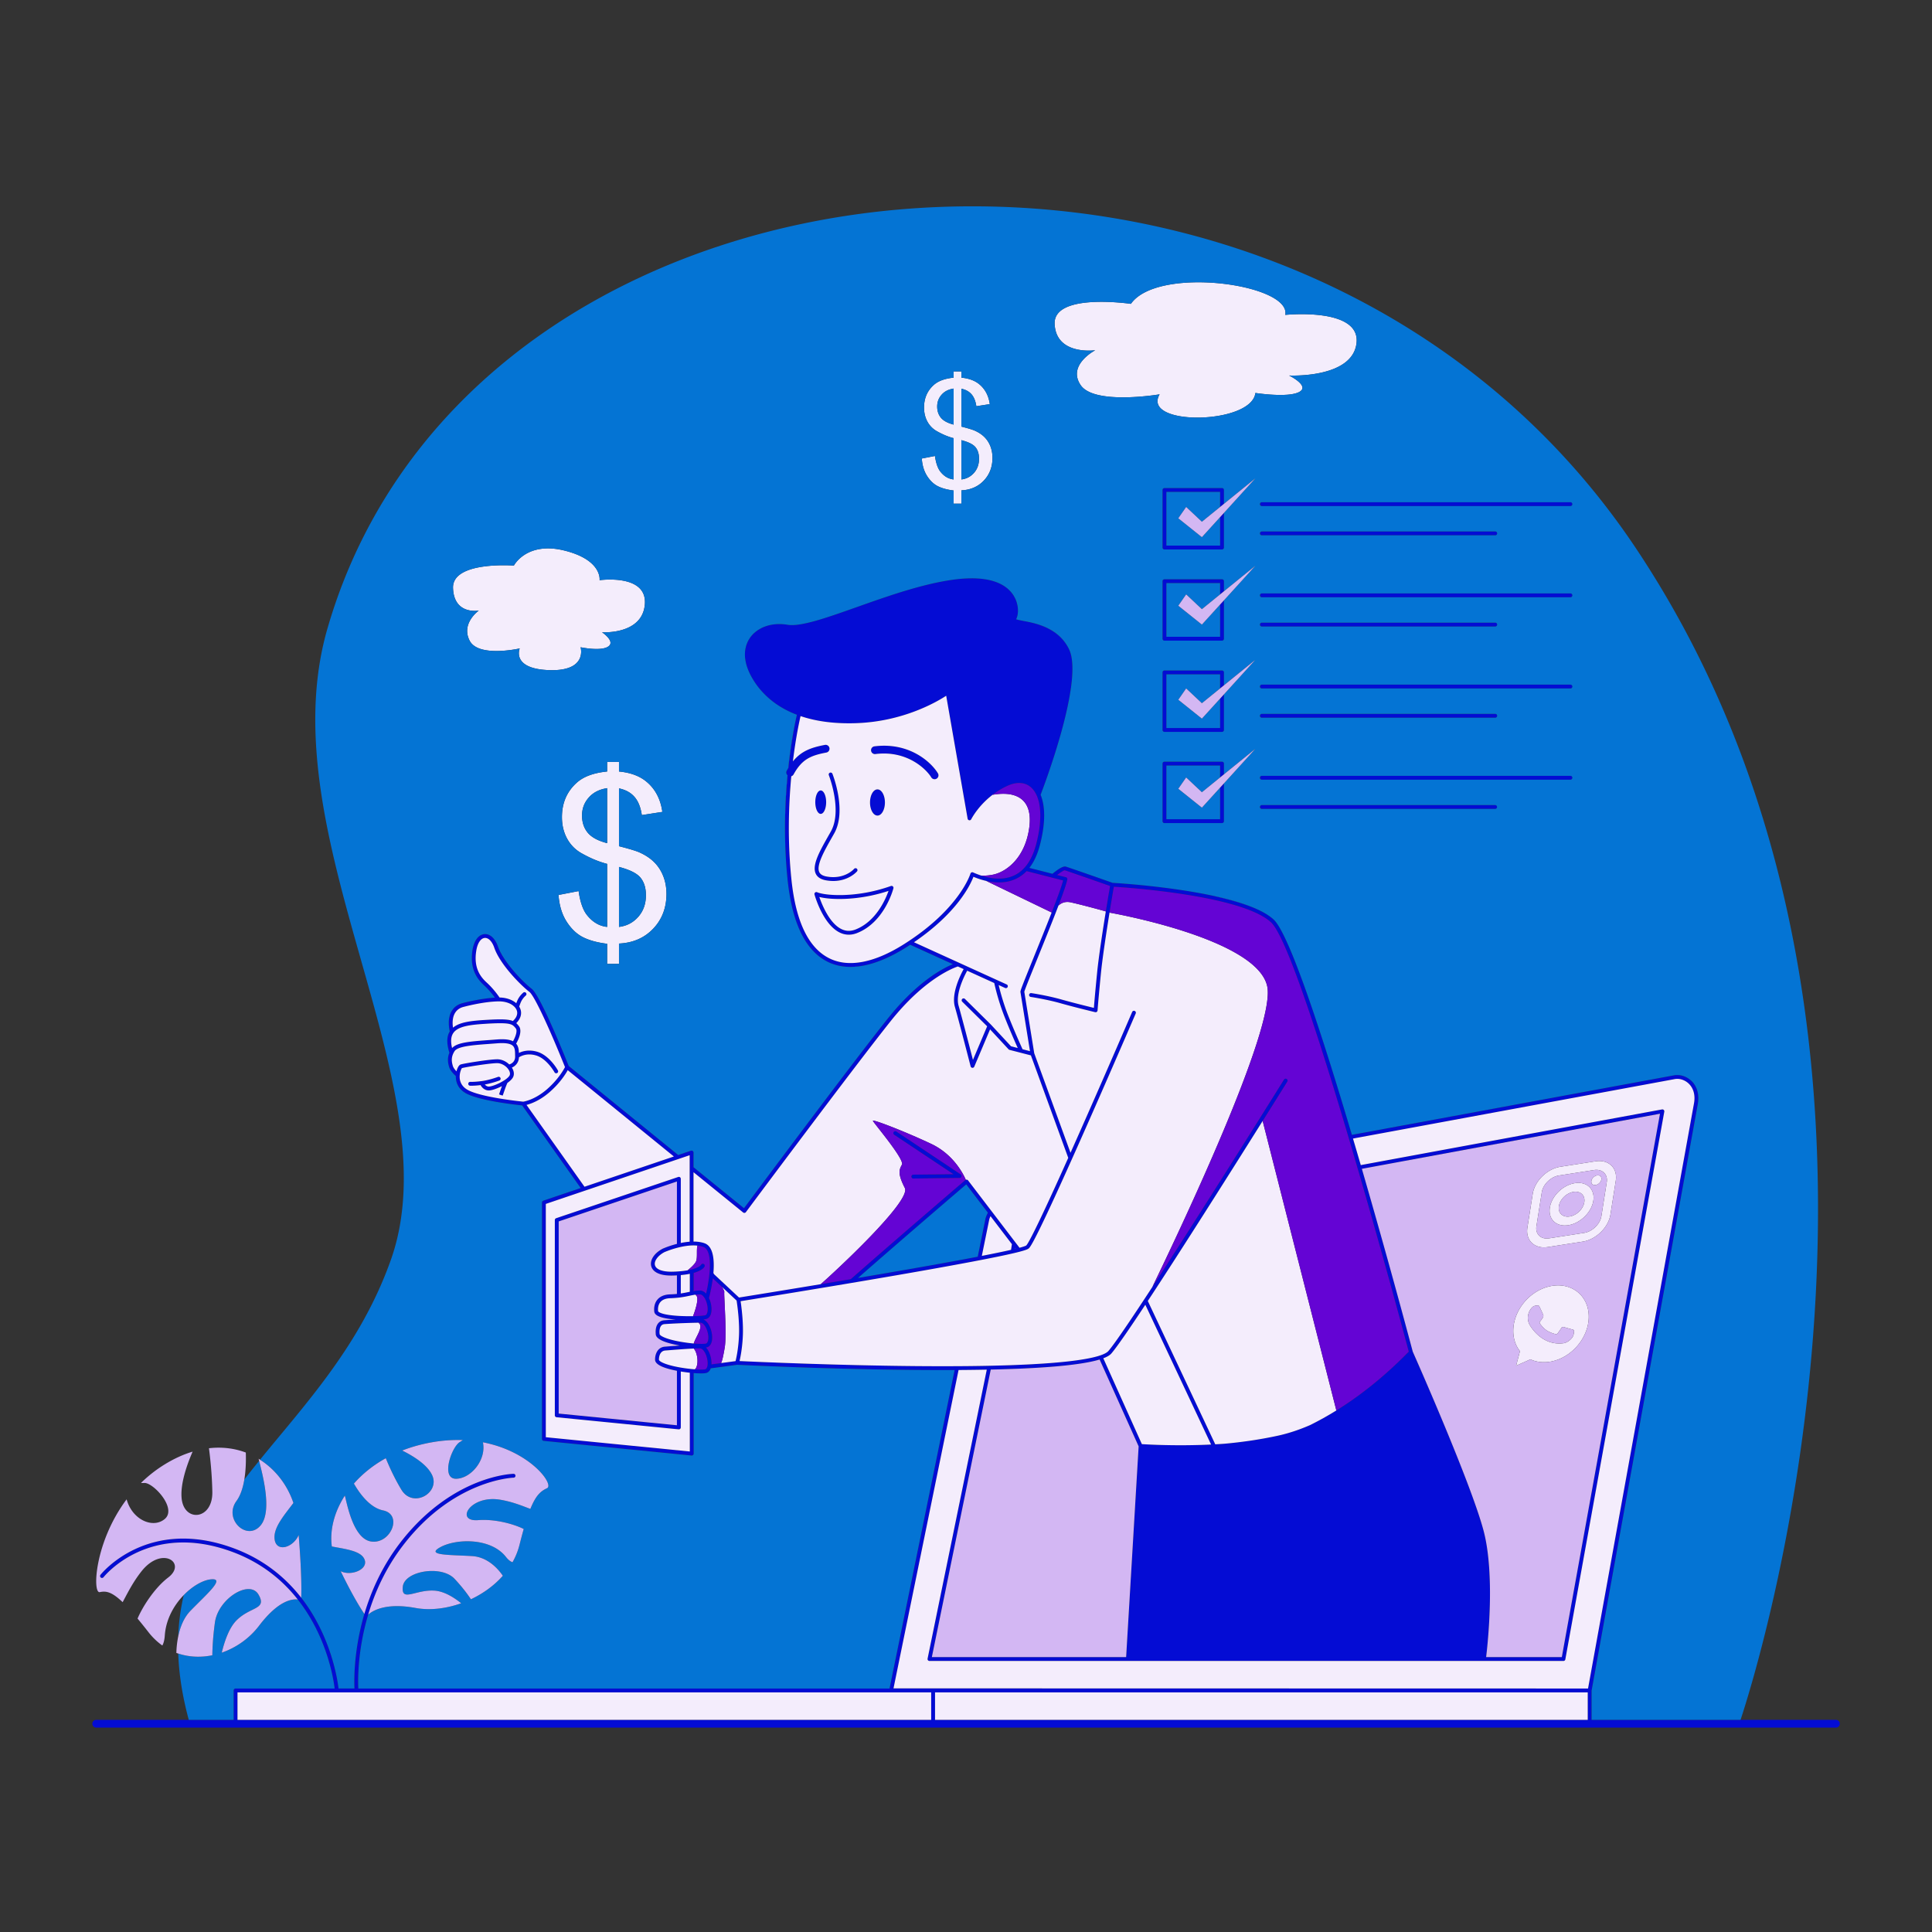 <svg xmlns="http://www.w3.org/2000/svg" viewBox="0 0 595.2 595.2" xml:space="preserve"><rect x="0" y="0" width="595.2" height="595.2" fill="#333333" stroke="none"/><path fill="#040cd4" d="M565.561 529.835H490.331v-9.002L523.05 340.12c.018-.098.023-.193.038-.29.035-.225.068-.45.088-.671.011-.126.013-.249.019-.373.01-.194.018-.387.016-.577-.001-.125-.008-.247-.015-.37a8.48 8.48 0 0 0-.093-.899c-.019-.117-.046-.231-.07-.346a7.429 7.429 0 0 0-.208-.786c-.029-.088-.056-.176-.088-.263a7.018 7.018 0 0 0-.34-.773c-.027-.053-.05-.109-.078-.162a6.69 6.69 0 0 0-1.146-1.538c-.016-.016-.033-.028-.049-.043-.029-.028-.061-.052-.09-.08a6.344 6.344 0 0 0-.608-.506c-.062-.046-.125-.088-.189-.132a6.477 6.477 0 0 0-.606-.368c-.055-.029-.109-.061-.164-.089a6.32 6.32 0 0 0-1.683-.568l-.047-.007a5.722 5.722 0 0 0-.902-.084c-.052-.001-.104-.003-.156-.002a5.321 5.321 0 0 0-.936.081l-99.261 18.343c-9.192-30.98-19.298-61.95-24.139-66.372l-.025-.02a12.203 12.203 0 0 0-.834-.686c-.083-.063-.169-.126-.255-.189-.27-.196-.551-.39-.847-.579-.05-.032-.097-.065-.149-.097-.37-.231-.759-.457-1.166-.678-.032-.018-.066-.035-.099-.052a27.822 27.822 0 0 0-1.27-.64l-.038-.018c-6.6-3.107-16.821-5.124-25.859-6.393l-.295-.041c-.487-.068-.97-.133-1.45-.196l-.403-.054a269.617 269.617 0 0 0-2.857-.354 252.112 252.112 0 0 0-13.793-1.259l-.237-.014c-1.734-.61-13.69-4.815-14.469-5.01-.873-.215-2.666 1.064-4.066 2.222l-7.09-1.817-.005-.001c.705-.907 1.328-1.95 1.869-3.124l.033-.075c.257-.565.497-1.159.716-1.785.016-.045.03-.093.045-.139.211-.613.405-1.252.579-1.921.005-.018.011-.033.015-.051.214-.827.399-1.635.56-2.425l.001-.007c.933-4.585.971-8.523.113-11.582a12.606 12.606 0 0 0-.479-1.406c1.255-3.264 13.265-35.05 8.826-44.7a13.517 13.517 0 0 0-.838-1.526c-2.724-4.343-7.284-6.001-10.818-6.829-.907-.213-1.747-.371-2.469-.508-.833-.157-1.742-.332-2.171-.499-.022-.009-.058-.018-.078-.026v-.001c.009-.015.015-.037.024-.052.063-.111.117-.241.171-.374.213-.527.347-1.213.37-1.999.003-.118.004-.237.002-.359a8.245 8.245 0 0 0-.013-.412 9.09 9.09 0 0 0-.14-1.059 9.008 9.008 0 0 0-.138-.598c-.03-.115-.058-.228-.093-.344a9.063 9.063 0 0 0-.312-.858l-.068-.159a8.711 8.711 0 0 0-.453-.871c-.021-.036-.035-.073-.056-.109a9.14 9.14 0 0 0-1.014-1.351l-.099-.107a9.535 9.535 0 0 0-.71-.691l-.016-.015c-1.439-1.255-3.547-2.342-6.612-2.885l-.178-.032a22.057 22.057 0 0 0-.848-.126c-.097-.012-.198-.022-.296-.033a25.177 25.177 0 0 0-1.399-.121 32.622 32.622 0 0 0-.656-.034 32.141 32.141 0 0 0-2.424.005 40.948 40.948 0 0 0-1.883.117c-.553.047-1.118.103-1.707.176l-.08.008c-9.796 1.225-20.691 5.085-30.304 8.491-9.368 3.32-17.459 6.186-21.499 5.492-.017-.003-.033-.003-.049-.006a15.252 15.252 0 0 0-1.467-.167c-.128-.009-.255-.018-.383-.024-.471-.02-.937-.02-1.394.005-.127.007-.25.022-.375.032-.372.031-.738.078-1.098.138-.124.021-.25.036-.372.061a11.972 11.972 0 0 0-1.642.458c-.377.133-.747.279-1.101.449-.136.065-.262.143-.394.214-.267.143-.528.292-.778.456a9.405 9.405 0 0 0-1.123.863c-.098.088-.202.169-.296.261-.3.293-.58.606-.836.938-.021.028-.049.05-.07.079-.06.079-.101.167-.158.248a8.982 8.982 0 0 0-.444.696 8.222 8.222 0 0 0-.512 1.083c-.073.185-.149.368-.209.558-.059.186-.099.38-.146.571a8.779 8.779 0 0 0-.172.845 9.39 9.39 0 0 0-.083.846c-.008.154-.017.308-.018.465-.002.364.012.732.049 1.107.013.137.035.275.053.413.045.333.103.668.178 1.008.023.104.04.207.065.312a14.613 14.613 0 0 0 .533 1.68c.156.411.328.825.526 1.243.019.041.032.081.052.122.268.556.587 1.149.95 1.761l.097.16a23.922 23.922 0 0 0 2.338 3.226c.045.053.093.106.139.159 2.41 2.759 5.922 5.537 11.039 7.479-.034.14-.095.403-.175.757-.467 2.078-1.634 7.724-2.494 15.668l-.019.032a23.14 23.14 0 0 0-.445.765c-.266.482-.15 1.053.224 1.421l.015.012c-.666 6.994-1.05 15.503-.556 24.786.129 2.43.318 4.912.579 7.433.102.986.223 1.936.355 2.869.021.15.046.294.068.443.115.779.241 1.539.378 2.28l.086.451c.15.778.311 1.535.484 2.271l.041.176c1.628 6.796 4.286 11.738 7.945 14.775.123.102.245.207.371.305a16.456 16.456 0 0 0 1.13.802c.163.105.325.211.491.31.272.161.549.311.83.454.085.044.166.096.252.138.015.007.031.012.045.02.356.172.719.328 1.087.47.12.046.245.084.366.128.269.096.539.189.815.269.128.037.259.07.389.104a15.283 15.283 0 0 0 2.2.416c.084.01.167.021.251.03 1.311.133 2.681.118 4.106-.046.144-.017.292-.043.438-.063a24.47 24.47 0 0 0 2.42-.452c.078-.019.154-.032.232-.051.336-.083.678-.185 1.019-.284.232-.067.462-.13.695-.203.31-.097.624-.207.938-.317.274-.096.549-.193.827-.298a36.304 36.304 0 0 0 1.824-.749 37.54 37.54 0 0 0 1.901-.895c.234-.117.467-.231.703-.354a51.02 51.02 0 0 0 1.355-.739c.159-.09.317-.172.477-.264a55.439 55.439 0 0 0 1.897-1.141 87.22 87.22 0 0 0 1.359-.874l13.142 5.982c-2.912 1.194-9.94 4.837-18.23 14.542l-.152.184a83.943 83.943 0 0 0-1.41 1.706c-.062.077-.123.146-.185.224-4.694 5.873-13.089 16.892-21.349 27.832a6873.832 6873.832 0 0 0-23.016 30.687l-15.551-12.615-.001-.001v-4.536a.609.609 0 0 0-.056-.234c-.013-.031-.03-.056-.049-.084a.568.568 0 0 0-.109-.126c-.014-.012-.02-.03-.035-.04-.012-.008-.027-.008-.039-.016a.596.596 0 0 0-.157-.064c-.029-.008-.056-.02-.086-.023a.581.581 0 0 0-.219.02c-.012.003-.025-.001-.036.003l-3.936 1.333-33.726-27.427-.142-.354c-1.219-3.036-4.175-10.275-6.874-15.946l-.039-.081c-.118-.249-.237-.494-.354-.736l-.142-.292-.256-.52-.194-.388c-.067-.133-.133-.266-.2-.396a90.04 90.04 0 0 0-.633-1.218l-.145-.27a51.646 51.646 0 0 0-.24-.438l-.142-.253a26.743 26.743 0 0 0-.227-.397l-.144-.244c-.071-.119-.141-.238-.21-.349-.05-.082-.099-.158-.148-.235-.063-.099-.126-.199-.187-.292-.055-.083-.108-.158-.161-.236-.053-.077-.106-.156-.157-.227-.061-.085-.12-.159-.178-.234-.04-.051-.081-.107-.119-.154a4.983 4.983 0 0 0-.213-.24c-.021-.023-.044-.051-.065-.072a2.417 2.417 0 0 0-.256-.23l-.122-.097c-.153-.118-.31-.242-.479-.383-.045-.037-.095-.081-.14-.12-.184-.155-.374-.32-.573-.497l-.096-.087a36.27 36.27 0 0 1-.691-.64l-.077-.073a43.243 43.243 0 0 1-.761-.745l-.074-.075a48.991 48.991 0 0 1-.796-.821l-.081-.085a54.795 54.795 0 0 1-.838-.91l-.048-.053a47.8 47.8 0 0 1-.893-1.024l-.017-.02a46.55 46.55 0 0 1-.791-.963 38.622 38.622 0 0 1-1.354-1.792l-.029-.043c-.201-.285-.395-.57-.581-.854l-.123-.192c-.15-.233-.295-.466-.434-.697l-.151-.256a20.799 20.799 0 0 1-.497-.906 16.214 16.214 0 0 1-.288-.599c-.041-.089-.086-.179-.124-.268-.111-.257-.21-.509-.297-.757l-.026-.065-.011-.029a9.15 9.15 0 0 0-.407-.98c-.051-.107-.108-.205-.162-.306a7.085 7.085 0 0 0-.529-.843 5.357 5.357 0 0 0-.41-.486c-.053-.056-.104-.117-.158-.17a3.95 3.95 0 0 0-.836-.617 3.316 3.316 0 0 0-.297-.151 2.874 2.874 0 0 0-.265-.093 2.972 2.972 0 0 0-.548-.123 2.85 2.85 0 0 0-.434-.014c-.037.002-.073-.007-.111-.003l-.023.005a2.87 2.87 0 0 0-.531.106c-.095.027-.186.064-.278.101-.075.03-.149.065-.222.102a3.143 3.143 0 0 0-.333.188c-.011.007-.021.017-.032.024-.584.399-1.082 1.016-1.474 1.818-.027.055-.052.112-.078.169a7.75 7.75 0 0 0-.326.85c-.025.077-.052.15-.075.23-.112.381-.211.78-.283 1.211a17.09 17.09 0 0 0-.132.965c-.003.025-.008.052-.01.076-.023.216-.034.422-.047.63-.008.128-.022.26-.027.384-.007.18-.004.351-.005.524 0 .144-.004.291 0 .43.005.162.018.316.029.473.01.141.017.284.031.422.016.156.039.306.06.456.018.126.034.254.056.376.028.16.063.313.097.467.023.102.044.206.07.306.043.17.092.334.142.496.023.074.044.148.068.22.061.185.128.362.197.537l.044.112c.771 1.884 1.971 3.203 3.025 4.164 1.451 1.323 2.659 2.865 3.293 3.732-.402.023-.806.058-1.21.096l-.125.01a38.04 38.04 0 0 0-1.07.121c-.099.012-.199.022-.297.035-.354.046-.702.097-1.05.15-.094.014-.189.027-.282.042-.359.057-.708.116-1.056.178l-.206.036c-1.923.35-3.633.758-4.798 1.063a5.212 5.212 0 0 0-.426.135c-.044.016-.085.029-.132.047l-.09.037c-.903.366-2.185 1.157-2.913 2.833-.008.017-.013.038-.02.055a6.022 6.022 0 0 0-.225.621c-.047.156-.081.328-.118.497-.02.092-.047.177-.064.273-.199 1.108-.188 2.479.165 4.179-.073.118-.13.246-.193.371-.036.073-.08.141-.113.216-.063.144-.111.297-.161.449-.022.069-.051.133-.071.204-.046.164-.077.337-.108.51-.012.069-.03.134-.041.204a6.711 6.711 0 0 0-.049.562c-.004.073-.014.143-.016.218-.005.202.004.414.015.627.004.074.002.145.008.221.018.232.051.475.087.72.01.066.014.129.026.196.049.29.112.591.186.899.007.03.011.058.019.088.086.347.185.704.303 1.074-.714 1.724-.44 3.203-.071 4.432.35 1.168 1.536 2.298 2.052 2.749-.007.204 0 .429.017.664.004.061.014.126.021.188.017.166.039.333.072.508.015.078.035.159.054.239.037.162.082.323.137.489.026.08.058.161.089.242a5.48 5.48 0 0 0 .609 1.146c.065.093.14.185.213.277.099.124.198.246.313.367.096.101.207.197.315.295.116.106.226.212.357.314.169.131.363.254.558.376.091.057.163.12.26.175 4.094 2.334 15.465 3.585 17.423 3.786L178.896 366l-11.524 3.901c-.028.009-.05.027-.076.04-.025.013-.051.023-.073.038-.033.023-.06.053-.088.082-.015.016-.033.029-.046.047a.601.601 0 0 0-.067.122c-.006.015-.016.028-.022.043a.587.587 0 0 0-.033.192v72.839c0 .306.232.562.537.593l45.546 4.512a.563.563 0 0 0 .058.003c.009 0 .016-.004.025-.005a.59.59 0 0 0 .196-.04c.036-.014.066-.04.099-.061.026-.017.056-.028.08-.049l.007-.009a.578.578 0 0 0 .131-.181c.002-.004.006-.007.007-.011a.598.598 0 0 0 .051-.24V423.01h.001a38.943 38.943 0 0 0 1.103.071c.66.033 1.37.047 1.961.009l.016-.001c.133-.009.261-.019.378-.034.066-.008.123-.019.183-.029.05-.008.108-.015.154-.024l.001-.001c.008-.002.015-.007.023-.009.164-.038.319-.094.461-.172.447-.246.782-.683.987-1.272h.003l8.137-1.09c2.885.142 36.665 1.769 66.984 1.617l-20.05 98.108H110.393c-.092-1.661-.418-11.155 3.032-22.748 2.024-6.8 5.344-14.317 10.781-21.394 15.528-20.214 33.864-20.803 34.048-20.807a.596.596 0 0 0-.012-1.19l-.011.001c-.194.003-4.837.116-11.501 2.798-6.126 2.465-15.17 7.671-23.469 18.474-5.564 7.242-8.948 14.936-11.005 21.887-3.418 11.555-3.155 21.048-3.056 22.98h-4.91c-.221-2.01-2.062-15.857-11.487-27.969-4.685-6.021-11.24-11.609-20.409-15.089-26.944-10.223-41.299 7.856-41.44 8.041a.594.594 0 1 0 .942.728c.136-.177 13.984-17.557 40.075-7.655 8.846 3.357 15.204 8.726 19.766 14.528 9.175 11.669 11.085 25.079 11.355 27.417H72.576a.595.595 0 0 0-.595.596v9.053H29.64a1.2 1.2 0 1 0 0 2.4h535.921a1.2 1.2 0 1 0 0-2.399zM278.417 290.924c-9.062 5.707-16.957 7.214-22.829 4.357-6.465-3.146-10.424-11.33-11.766-24.324-1.238-11.987-.863-23.08-.041-31.809.285-.089.54-.279.696-.561 2.558-4.63 5.192-5.825 10.131-6.751a1.2 1.2 0 0 0-.442-2.358c-4.352.816-7.344 1.945-9.891 5.09.932-7.68 2.089-12.809 2.362-13.957 4.493 1.527 10.145 2.424 17.221 2.174 14.448-.501 24.8-6.583 27.641-8.441l6.601 37.875a.595.595 0 0 0 1.122.158c.025-.051 2.03-4.049 6.56-7.514a24.028 24.028 0 0 1 4.435-2.703l.13-.058c2.099-.955 4.057-1.132 5.665-.519 1.451.555 2.623 1.771 3.391 3.516 1.497 3.406 1.44 8.689-.159 14.875-1.266 4.892-3.522 8.146-6.71 9.673-3.404 1.629-7.264 1.042-10.169.114a24.263 24.263 0 0 1-2.579-.992.597.597 0 0 0-.817.377c-.034.108-3.344 10.941-20.552 21.778zm3.157-.644c13.404-9.129 17.414-17.768 18.317-20.165 1.091.46 2.46.943 3.974 1.286 2.813.636 6.138.778 9.179-.68a11.082 11.082 0 0 0 3.223-2.349l11.246 2.883c-.445 1.761-1.824 5.498-3.524 9.861-1.72 4.415-3.768 9.471-5.511 13.773-3.866 9.544-4.165 10.373-4.105 10.744l2.939 18.2-2.29-.589c-.515-1.133-2.628-5.819-4.496-10.574-1.508-3.838-2.443-7.433-2.861-9.205l1.995.908a.596.596 0 0 0 .494-1.084l-3.081-1.402-.005-.002-25.494-11.605zm14.864 18.318 7.678 7.581-4.376 10.347c-.992-3.839-3.397-13.104-4.421-16.687-1.042-3.646 1.758-9.169 2.647-10.788l8.337 3.795a70.966 70.966 0 0 0 3.115 10.261c1.559 3.968 3.286 7.887 4.126 9.758l-2.073-.533-6.209-6.691-.01-.01-7.978-7.88a.596.596 0 0 0-.836.847zm-82.781 52.536 15.283 12.398a.6.6 0 0 0 .449.129.6.6 0 0 0 .404-.235c.332-.446 33.364-44.785 44.711-58.984.58-.726 1.154-1.42 1.723-2.085 9.557-11.188 17.531-14.175 18.866-14.614l1.785.812c-1.007 1.832-3.863 7.552-2.703 11.61 1.295 4.534 4.817 18.224 4.853 18.361a.595.595 0 0 0 1.124.083l4.86-11.49 5.706 6.15a.6.6 0 0 0 .288.171l3.423.881a.39.39 0 0 0 .046.012l3.118.802 11.507 31.571c-1.84 4.107-3.627 8.055-5.269 11.621-5.812 12.633-7.309 15.06-7.681 15.38-.05.038-.371.239-2.065.694l-8.58-11.235-7.266-9.514a.594.594 0 0 0-.41-.23.627.627 0 0 0-.284.048.581.581 0 0 0-.166.09c-.191.164-19.291 16.479-35.278 30.515a4691.915 4691.915 0 0 1-34.43 5.663l-7.662-7.16-.243-.227.01-.125c.351-4.028.006-8.255-2.733-9.216-.975-.343-2.111-.517-3.387-.519l.001-21.357zm87.556 26.02c-6.301 1.213-14.518 2.697-24.607 4.444-1.968.341-3.948.682-5.926 1.02l-.246.042c-2.04.349-4.077.695-6.096 1.037 14.236-12.476 30.376-26.291 33.337-28.822l6.666 8.729.002.002-.031.062c-.386.765-.629 1.372-.722 1.827l-2.377 11.659zm3.542-11.42c.04-.196.152-.538.396-1.07l6.593 8.633-.271 1.745c-2.245.515-5.26 1.14-8.995 1.867l2.277-11.175zm7.989 8.874.087.114-.109.026.022-.14zm-99.656-.916a11.926 11.926 0 0 1 1.789.058 8.005 8.005 0 0 1 1.772.382c2.038.716 2.271 4.468 1.902 8.281a.577.577 0 0 0-.019.189 50.15 50.15 0 0 1-.997 5.929 3.219 3.219 0 0 0-.877-.691 2.286 2.286 0 0 0-1.055-.266c-.706 0-1.321.067-1.861.151l-.04.005v-5.584c2.682-.748 3.267-1.76 3.359-1.963a.609.609 0 0 0-.289-.803.585.585 0 0 0-.782.282c-.005.008-.505.819-2.993 1.438-.357.089-.743.168-1.146.24-.348.062-.708.119-1.086.169-.49.063-1.021.119-1.601.163-.553.044-1.148.076-1.788.097-3.163.099-5.243-.646-5.597-1.996-.333-1.271.894-2.962 2.921-4.025a29.79 29.79 0 0 1 4.579-1.496c1.373-.324 2.655-.514 3.809-.56zm-4.542 38.62v16.779l-36.426-3.608v-59.191l36.426-12.303v19.218a30.148 30.148 0 0 0-4.341 1.459l-.01.005-.003.001a.301.301 0 0 0-.031.016c-2.603 1.359-4.022 3.525-3.533 5.39.301 1.148 1.605 3.046 6.787 2.883.394-.012.771-.029 1.132-.051v5.715c-.663.065-1.351.109-2.086.134-1.762.059-3.088.608-3.941 1.635-1.141 1.373-1.011 3.117-.97 3.481a1.39 1.39 0 0 0 .368.962c.759.865 2.87 1.434 6.283 1.694a129.36 129.36 0 0 0-3.54.204c-.803.062-1.446.386-1.91.962-.911 1.132-.771 2.876-.731 3.229-.042 1.496 2.4 2.698 7.262 3.575l.126.022-.054.004c-1.161.084-2.284.172-3.233.247l-1.263.099c-2.452.189-3.062 2.636-3.043 3.928-.081 1.458 2.183 2.638 6.731 3.511zm-5.337-11.363a.675.675 0 0 0-.004-.127c-.058-.428-.085-1.69.474-2.382.253-.313.604-.482 1.071-.519 1.045-.08 2.681-.17 4.606-.252 1.326-.057 2.706-.104 3.936-.137a120.37 120.37 0 0 1 1.873-.034c.226-.002.443-.004.641-.004 1.153 0 2.179 2.069 2.377 3.927.145 1.353-.156 2.385-.731 2.509-.595.129-2.014.113-3.738-.038l-.313-.027a48.119 48.119 0 0 1-3.91-.537c-4.645-.838-6.319-1.904-6.282-2.379zm10.297-5.473-.246.005a57.418 57.418 0 0 1-3.907-.07c-5.208-.278-6.324-1.111-6.542-1.36-.078-.088-.074-.135-.072-.154a.655.655 0 0 0-.005-.133c-.002-.016-.207-1.528.706-2.617.627-.749 1.656-1.152 3.059-1.199a32.368 32.368 0 0 0 2.714-.198l.125-.015c1.259-.153 2.226-.359 3.079-.54.309-.065.604-.129.896-.185.291-.056.6-.109.929-.152.412-.054.857-.091 1.359-.091.169 0 .335.043.508.132.411.213.82.688 1.153 1.337.741 1.446.975 3.497.51 4.479-.197.417-.444.47-.525.487-.63.137-2.083.242-3.741.274zm-3.77-6.996v-5.659a31.01 31.01 0 0 0 1.182-.13c.56-.073 1.092-.16 1.592-.261v5.527l-.34.071c-.701.151-1.482.316-2.434.452zm-67.057-88.249c2.321-.608 6.818-1.643 10.841-1.734l.136-.001.083-.001c2.346 0 4.396.899 5.237 2.304.48.8.485 1.679.014 2.541-.225.411-.555.817-.984 1.211-1.328-.557-3.484-.635-8.201-.353-4.483.271-8.163.639-10.246 2.399-.675-4.802 1.909-6.048 3.12-6.366zm-3.003 7.984c1.5-2.137 5.507-2.545 10.2-2.828 1.719-.104 3.088-.157 4.187-.157 1.98 0 3.079.175 3.748.548.427.237.717.576 1.082 1.029.635.79-.167 2.768-.841 3.979-1.092-.561-2.722-.734-5.043-.55-.836.067-1.658.128-2.458.187-5.6.412-9.731.716-11.271 2.456-.497-2.049-.364-3.581.396-4.664zm.958 11.835c-.46-.478-.952-1.092-1.118-1.646-.337-1.121-.557-2.357.106-3.809l.002-.005c.114-.247.252-.499.412-.746.984-1.525 5.656-1.87 10.602-2.233.802-.06 1.626-.12 2.465-.187 2.378-.194 3.982.03 4.772.655l.005.005c.773.617.789 1.666.807 2.88l.009.475c.049 1.932-1.546 2.417-1.814 2.485-1.067-1.031-2.482-1.631-3.84-1.585-2.697.064-10.309 1.305-11.149 1.61-.55.199-1.009 1.106-1.259 2.101zm3.397 5.688c-2.178-1.241-2.507-3.111-2.4-4.462.098-1.229.568-2.104.667-2.208.672-.245 8.084-1.475 10.771-1.54l.077-.001c1.105 0 2.296.562 3.127 1.479.699.771.997 1.646.759 2.23-.165.405-.706.919-1.452 1.433a15.081 15.081 0 0 1-3.518 1.745c-.854.289-1.393.355-1.619.329-.49-.066-.844-.35-1.083-.635 1.765-.313 3.48-.879 4.191-1.128l.303-.108a.596.596 0 0 0-.418-1.116l-.277.1c-.771.27-2.766.926-4.647 1.181l-.185.023c-2.214.288-3.436.234-3.448.234a.595.595 0 0 0-.058 1.189c.049.003 1.169.053 3.23-.189.317.569 1.001 1.461 2.23 1.628.491.069 1.218-.061 2.163-.382a16.859 16.859 0 0 0 2.186-.936 85.803 85.803 0 0 0-.879 2.529l.55.233.581.141c.057-.172.239-.722.465-1.371.574-1.648.86-2.293.988-2.541.843-.59 1.53-1.248 1.799-1.91.338-.831.17-1.832-.444-2.785.936-.407 2.108-1.379 2.192-3.17.612-.397 2.481-1.37 5.217-.588 3.386.968 5.721 5.183 5.745 5.226a.592.592 0 0 0 .807.237.594.594 0 0 0 .238-.807c-.104-.191-2.593-4.695-6.463-5.801-2.544-.728-4.483-.145-5.561.382-.032-1.009-.158-2.059-.86-2.863.639-1.102 2.053-3.918.815-5.457-.257-.32-.496-.605-.776-.856.416-.415.748-.849.991-1.294.674-1.236.661-2.559-.038-3.724l-.041-.067c.146-.469.484-1.47.885-2.093.525-.817 1.113-1.297 1.119-1.302a.595.595 0 0 0-.745-.929c-.03.023-.74.597-1.376 1.587-.318.494-.592 1.15-.788 1.689-1.229-1.075-3.1-1.733-5.154-1.767-.293-.436-1.845-2.677-3.92-4.569-1.98-1.805-4.136-4.568-3.227-9.961.38-2.254 1.369-3.716 2.58-3.816 1.149-.093 2.274 1.061 2.945 3.013 1.791 5.218 8.354 11.741 10.789 13.582 1.672 1.265 6.678 12.435 10.896 22.941l.1.25c-.425.824-2.111 3.824-5.516 6.797-2.029 1.772-3.917 2.723-5.144 3.208-1.18.468-2.004.612-2.22.645-1.02-.101-13.135-1.366-17.149-3.655zm18.176 4.657c.427-.109.982-.279 1.634-.537 1.91-.756 3.757-1.906 5.488-3.419 3.165-2.763 4.894-5.505 5.577-6.743l32.697 26.59-27.533 9.321-17.863-25.212zm50.303 106.768-44.355-4.394v-71.873l44.312-15.002v26.641c-.858.064-1.772.196-2.73.396V363.16a.593.593 0 0 0-.786-.564L171.334 375.3a.596.596 0 0 0-.405.564v60.158c0 .306.232.562.537.593l37.617 3.727a.596.596 0 0 0 .654-.592v-17.224c.916.151 1.858.279 2.774.378v24.259h-.001zm4.735-25.322c-.524.114-1.696.115-3.149.01a47.39 47.39 0 0 1-4.544-.565c-4.843-.844-6.588-1.937-6.55-2.427.001-.019.002-.038.001-.057-.001-.105-.018-2.592 1.944-2.743l1.266-.099c.947-.075 2.067-.163 3.226-.247 1.33-.097 2.711-.188 3.938-.245l.376-.015a45.36 45.36 0 0 1 1.846-.048c1.154 0 2.179 2.069 2.377 3.928.145 1.353-.156 2.384-.731 2.508zm10.426-10.598a45.273 45.273 0 0 1-.482 5.089 34.91 34.91 0 0 1-.581 2.994l-4.453.597-2.96.397a7.077 7.077 0 0 0-.035-1.113c-.163-1.525-.753-3.111-1.661-4.075.073-.011.141-.023.206-.037 1.248-.271 1.885-1.726 1.663-3.8-.217-2.033-1.196-4.175-2.67-4.806.323-.037.594-.078.803-.123.589-.128 1.056-.522 1.35-1.142.608-1.284.422-3.534-.423-5.322.229-.889.819-3.317 1.177-6.074l2.855 2.668 4.465 4.173c.042.264.122.779.213 1.475.255 1.93.665 5.679.533 9.099zm54.091 9.609c-24.948-.229-49.443-1.337-53.923-1.548.139-.6.338-1.553.527-2.792.261-1.704.427-3.462.495-5.224.135-3.508-.282-7.333-.543-9.301a59.906 59.906 0 0 0-.159-1.121c3.083-.495 17.859-2.874 34.328-5.649 4.698-.792 9.546-1.617 14.322-2.444 18.182-3.149 30.324-5.451 36.088-6.842.359-.088.69-.17 1.003-.25a.571.571 0 0 0 .2-.053c2.07-.541 2.582-.808 2.822-1.016.329-.282 1.202-1.032 7.99-15.787 9.3-20.211 23.305-52.719 24.871-56.359l.112-.261a.595.595 0 0 0-1.094-.47l-.112.261c-1.255 2.915-10.49 24.354-18.893 43.15l-11.174-30.659-3.061-18.952c.188-.744 2.051-5.34 4.019-10.197 2.183-5.388 4.664-11.513 6.509-16.359 1.445-3.794 2.499-6.803 2.713-8.056a.596.596 0 0 0-.439-.677l-2.686-.688c1.061-.807 2.06-1.427 2.328-1.438.542.135 8.473 2.906 13.967 4.839a899.631 899.631 0 0 0-1.3 7.832c-.981 6.071-2.203 14.044-2.68 18.85-.619 6.25-.895 9.546-.998 10.866-1.748-.426-6.501-1.596-9.994-2.586-4.038-1.146-8.441-1.841-9.283-1.969a.608.608 0 0 0-.678.5.597.597 0 0 0 .5.678c.508.077 5.082.787 9.137 1.936 4.357 1.236 10.657 2.748 10.721 2.764a.594.594 0 0 0 .732-.539c.002-.03.207-3.05 1.049-11.532.47-4.741 1.671-12.591 2.645-18.625.602-3.73 1.117-6.767 1.318-7.943 4.902.302 39.389 2.707 48.398 10.936 9.36 8.549 40.581 125.22 42.463 132.282l-.28.283c-7 7.132-14.382 13.098-22.029 17.834a96.773 96.773 0 0 1-8.105 4.512c-3.205 1.394-6.555 2.538-10.002 3.282-5.662 1.222-11.159 1.983-16.222 2.446a165.8 165.8 0 0 1-2.976.19l-20.779-44.161c10.422-15.832 25.272-39.339 35.385-55.452l.301-.479a4601.065 4601.065 0 0 0 7.146-11.418l.139-.223a.594.594 0 1 0-1.009-.629l-.139.222c-.62.994-3.291 5.275-7.145 11.415-7.751 12.352-22.266 35.379-33.267 52.228-6.332 9.699-11.5 17.352-13.541 19.739-1.647 1.925-11.599 5.096-59.717 4.654zm65.169 89.662h-59.853l18.145-88.581c14.673-.328 27.351-1.218 33.544-3.098l12.017 26.746-3.853 64.933zm4.851-65.616L339.9 418.451c1.174-.443 2.019-.936 2.485-1.482 1.726-2.018 5.552-7.581 10.458-15.011l20.263 43.064c-10.528.506-19.509-.007-21.324-.124zm105.295 26.769c-3.833-14.61-20.989-53.334-21.837-55.246a2751.558 2751.558 0 0 0-15.683-56.335l91.846-16.972-30.245 167.4H457.84c.489-4.044 2.797-25.277-.763-38.847zm-161.766-49.596c2.946-.019 5.852-.057 8.692-.114l-18.237 89.033a.594.594 0 0 0 .583.715H481.656a.596.596 0 0 0 .586-.49l30.487-168.738a.595.595 0 0 0-.694-.69l-92.812 17.151c-.789-2.711-1.59-5.44-2.399-8.173l99.138-18.32c1.505-.276 3.182.286 4.372 1.473 1.437 1.432 1.985 3.56 1.545 5.991l-32.641 180.279-213.969-.045 20.042-98.072zm-7.249 107.764v-8.457h201.076v8.457H288.062zm-214.891-8.457h213.701v8.457H73.171v-8.457zm215.78-283.135a1.2 1.2 0 1 1-2.058 1.234c-1.448-2.414-7.364-8.41-17.197-7.171a1.2 1.2 0 0 1-.299-2.381c10.72-1.347 17.475 4.852 19.554 8.318zm-37.781 8.886c0-1.993.749-3.609 1.673-3.609s1.673 1.616 1.673 3.609-.749 3.609-1.673 3.609-1.673-1.615-1.673-3.609zm19.155 4.131c-1.268 0-2.297-1.807-2.297-4.036s1.029-4.036 2.297-4.036 2.297 1.807 2.297 4.036-1.029 4.036-2.297 4.036zm-19.007 17.92c-1.238-2.632 1.187-6.911 3.994-11.866l.655-1.157c3.621-6.431-.583-17.231-.625-17.339a.594.594 0 1 1 1.106-.438c.184.463 4.457 11.434.556 18.362l-.656 1.161c-2.423 4.276-4.929 8.697-3.953 10.771.331.704 1.081 1.15 2.291 1.366 5.474.968 8.317-2.226 8.436-2.362a.595.595 0 0 1 .904.775c-.118.138-2.594 2.962-7.309 2.962-.698 0-1.444-.062-2.239-.203-1.596-.285-2.659-.968-3.16-2.032zm23.146 3.771c-10.708 3.834-20.459 2.939-22.721 1.921a.595.595 0 0 0-.818.702c.104.372 2.587 9.127 7.704 11.685a6.353 6.353 0 0 0 2.866.697c.83 0 1.675-.167 2.53-.501 8.41-3.289 11.106-13.366 11.217-13.793a.596.596 0 0 0-.778-.711zm-10.874 13.395c-1.557.609-3.005.56-4.428-.151-3.642-1.819-5.918-7.46-6.742-9.851 3.656.921 12.129 1.154 21.317-1.883-.94 2.665-3.881 9.434-10.147 11.885zm11.903 63.248a.596.596 0 1 1 .66-.99l19.834 13.204a.596.596 0 0 1-.322 1.091l-14.29.171h-.007a.596.596 0 0 1-.007-1.192l12.363-.147-18.231-12.137zM388.182 183.41c0-.329.267-.595.596-.595h95.028a.596.596 0 1 1 0 1.19h-95.028a.595.595 0 0 1-.596-.595zm0 28.099c0-.329.267-.595.596-.595h95.028a.596.596 0 1 1 0 1.19h-95.028a.595.595 0 0 1-.596-.595zm0-19.09c0-.329.267-.595.596-.595h71.828a.596.596 0 1 1 0 1.19h-71.828a.595.595 0 0 1-.596-.595zm0 47.188c0-.329.267-.595.596-.595h95.028a.596.596 0 1 1 0 1.19h-95.028a.594.594 0 0 1-.596-.595zm-30.037 13.371v-17.731c0-.329.267-.595.596-.595h17.731c.329 0 .596.267.596.595v3.306l-1.191.967v-3.678h-16.54v16.541h16.54v-9.731l1.191-1.31v11.636a.595.595 0 0 1-.596.595H358.74a.595.595 0 0 1-.595-.595zm30.037-88.657c0-.329.267-.595.596-.595h71.828a.596.596 0 1 1 0 1.19h-71.828a.595.595 0 0 1-.596-.595zm-30.037 32.459v-17.731c0-.329.267-.595.596-.595h17.731c.329 0 .596.267.596.595v3.106l-1.191.967v-3.478h-16.54v16.541h16.54v-9.931l1.191-1.311v11.837a.595.595 0 0 1-.596.595H358.74a.595.595 0 0 1-.595-.595zm30.037 51.837c0-.329.267-.595.596-.595h71.828a.596.596 0 1 1 0 1.19h-71.828a.595.595 0 0 1-.596-.595zm0-93.306c0-.329.267-.595.596-.595h95.028a.596.596 0 1 1 0 1.19h-95.028a.595.595 0 0 1-.596-.595zm-30.037 69.568v-17.731c0-.329.267-.595.596-.595h17.731c.329 0 .596.267.596.595v3.978l-1.191.967v-4.35h-16.54v16.541h16.54v-9.058l1.191-1.311v10.964a.595.595 0 0 1-.596.595H358.74a.595.595 0 0 1-.595-.595zm30.037-4.361c0-.329.267-.595.596-.595h71.828a.596.596 0 1 1 0 1.19h-71.828a.595.595 0 0 1-.596-.595zm-30.037-51.836V150.95c0-.329.267-.595.596-.595h17.731c.329 0 .596.267.596.595v4.269l-1.191.967v-4.641h-16.54v16.542h16.54v-8.769l1.191-1.311v10.674a.595.595 0 0 1-.596.595H358.74a.594.594 0 0 1-.595-.594z"></path><path fill="#f4edfc" d="m146.151 299.453-.012-.024c-.012-.029-.021-.06-.032-.088l.044.112zm1.024 8.563.206-.036-.144.024-.062.012zm70.346 114.98c-.008.002-.015.007-.023.009.008-.002.015-.007.023-.009zm-79.702-102.724c-.004.065-.014.124-.016.19l.001.028c.001-.076.01-.145.015-.218zm3.355 14.299a5.42 5.42 0 0 1-.14-.257c.02.04.032.081.053.12.025.046.06.091.087.137zm233.86-58.319c-.25-.057-.508-.106-.76-.161 5.024 1.107 9.754 2.485 13.387 4.194-3.452-1.629-7.884-2.958-12.627-4.033zm-9.803-1.849zm3.49.585zm-.925-.16c.308.053.616.105.925.16-.309-.055-.616-.106-.925-.16zm-2.565-.425c-.174-.028-.347-.053-.521-.08.175.027.347.052.521.08zm-.52-.08zm6.295 1.093c.396.077.792.153 1.186.233-.395-.08-.789-.157-1.186-.233zm3.268.675zM490.33 529.835v-9.003 9.003zm-170.531-267.59zm-.761 1.923zM213.78 415.505c-.012-.015-.015-.035-.027-.051-.128.005-.244.008-.376.015-1.228.058-2.608.148-3.938.245-1.158.084-2.278.172-3.226.247l-1.266.099c-1.961.151-1.945 2.638-1.944 2.743l-.001.057c-.038.49 1.707 1.583 6.55 2.427a47.452 47.452 0 0 0 4.544.565c1.172-1.061.975-4.762-.316-6.347zm307.328-82.494c-.023-.023-.05-.039-.074-.062.029.028.061.052.09.08l-.016-.018zm-3.337-1.729-.033-.003.047.007-.014-.004zm-444.6 198.553h213.701v-8.457H73.171v8.457zM312.456 183.78c-.02-.034-.046-.068-.066-.102.169.288.322.579.453.871a8.645 8.645 0 0 0-.387-.769zm1.093 3.277c-.007-.054-.02-.11-.028-.164.033.229.059.454.074.675a8.352 8.352 0 0 0-.046-.511zM153.403 291.585l-.012-.029c.003.01.008.019.012.029.007.021.018.044.025.065-.007-.021-.018-.044-.025-.065zm150.908 82.083.031-.062-.002-.002c-.01.023-.017.042-.029.064zm7.162 11.374.271-1.745-6.593-8.633c-.244.531-.356.874-.396 1.07l-2.277 11.175c3.735-.727 6.75-1.352 8.995-1.867zm-97.816-25.441.001.001v-4.537h-.001a.606.606 0 0 0-.031-.191c-.006-.016-.018-.028-.025-.043a.587.587 0 0 1 .056.234v4.536zm103.655-35.767-2.939-18.2c-.06-.371.239-1.2 4.105-10.744 1.743-4.302 3.791-9.358 5.511-13.773l-20.124-9.715a24.017 24.017 0 0 1-3.974-1.286c-.904 2.397-4.913 11.035-18.317 20.165l25.494 11.606.005.002 3.081 1.402a.596.596 0 0 1-.494 1.084l-1.995-.908c.418 1.772 1.354 5.367 2.861 9.205 1.868 4.755 3.981 9.441 4.496 10.574l2.29.588zm-71.979-102.872c-.47 2.069-1.649 7.718-2.512 15.7l.019-.032c.859-7.943 2.026-13.59 2.493-15.668zm51.942 86.788 7.978 7.88.01.01 6.209 6.691 2.073.533c-.84-1.871-2.567-5.79-4.126-9.758a70.966 70.966 0 0 1-3.115-10.261l-8.337-3.795c-.89 1.619-3.689 7.142-2.647 10.788 1.024 3.583 3.429 12.848 4.421 16.687l4.376-10.347-7.678-7.581a.595.595 0 0 1 .836-.847zm15.447 76.998.109-.026-.087-.114-.022.14zm-70.664-121.102c-.494-9.283-.11-17.792.556-24.786l-.015-.012c-.664 6.977-1.043 15.48-.541 24.798zm20.17 34.229.024-.001-.024.001zm-2.008-.088zm4.106-.046c-.705.081-1.396.125-2.074.133a19.155 19.155 0 0 0 1.822-.097c.083-.009.169-.027.252-.036zM168.155 442.77l44.355 4.394v-24.26a50.717 50.717 0 0 1-2.774-.378v17.224a.594.594 0 0 1-.654.592l-37.617-3.727a.596.596 0 0 1-.537-.593v-60.158c0-.256.163-.482.405-.564l37.617-12.704a.594.594 0 0 1 .786.564v19.771a21.45 21.45 0 0 1 2.73-.396v-26.641l-44.312 15.002v71.874h.001zm34.584-38.874c-.002.02-.005.066.072.154.218.249 1.334 1.082 6.542 1.36 1.258.067 2.611.091 3.907.07l.246-.005c.59-1.546 2.01-5.615.934-6.412a1.088 1.088 0 0 1-.197-.207c-.329.043-.638.096-.929.152-.292.056-.588.119-.896.185-.853.181-1.82.387-3.079.54l-.125.015a31.95 31.95 0 0 1-2.714.198c-1.403.047-2.432.45-3.059 1.199-.913 1.089-.708 2.602-.706 2.617a.672.672 0 0 1 .004.134zm12.541 3.689-.114-.086c-.557.006-1.19.018-1.873.034-1.23.032-2.61.08-3.936.137-1.925.082-3.561.172-4.606.252-.468.036-.818.205-1.071.519-.559.691-.532 1.954-.474 2.382a.675.675 0 0 1 .004.127c-.037.475 1.637 1.541 6.282 2.379 1.275.229 2.627.416 3.91.537l.313.027c.663-2.107 3.097-5.159 1.565-6.308zm-45.951-71.147c-1.731 1.513-3.578 2.663-5.488 3.419-.651.258-1.207.428-1.634.537l17.863 25.212 27.533-9.321-32.697-26.59c-.684 1.239-2.412 3.981-5.577 6.743zm52.826 83.485 4.453-.597a34.91 34.91 0 0 0 .581-2.994c.254-1.66.416-3.372.482-5.089.132-3.42-.278-7.169-.534-9.1a58.206 58.206 0 0 0-.213-1.475l-4.465-4.173c.439.774.732 1.38.682 1.548-.18.6.84 12.96.12 17.16-.444 2.588-.765 3.995-1.106 4.72zm-4.172 2.901c.469-.253.794-.701.99-1.272h-.003c-.206.589-.541 1.026-.987 1.272zm-4.876 25.592c.008 0 .015-.004.023-.005-.009 0-.016.005-.025.005h.002zm.543-.356a.584.584 0 0 0 .052-.24v-24.806h-.001v24.806a.59.59 0 0 1-.051.24zm-73.729-137.563zm.496-.439zm-.936.928a5.426 5.426 0 0 0-.664 1.145c.226-.521.509-.948.814-1.311-.049.058-.102.103-.15.166zm.936-.928c-.082.064-.164.127-.246.199.082-.071.164-.135.246-.199zm.659-.442c-.069.038-.14.083-.21.127.071-.044.141-.088.21-.127zm.246-.132zm-.246.132c.083-.047.165-.091.246-.132-.081.04-.161.085-.246.132zm-1.155.881zm69.815 82.324v5.659a35.435 35.435 0 0 0 2.434-.451l.34-.071v-5.527c-.5.101-1.032.188-1.592.261-.369.047-.763.091-1.182.129zm107.4-125.454.005.001c.681-.878 1.308-1.914 1.864-3.125-.541 1.174-1.164 2.217-1.869 3.124zm-29.074 262.468h201.076v-8.457H288.062v8.457zM523.08 336.771c-.012-.062-.034-.117-.047-.178.024.115.051.229.07.346-.009-.055-.013-.114-.023-.168zm-309.339 60.955c-.013-.047-.028-.092-.04-.14v.146c.012-.003.028-.004.04-.006zm-74.462-74.847c1.541-1.74 5.672-2.044 11.271-2.456.8-.059 1.621-.119 2.458-.187 2.321-.185 3.951-.011 5.043.55.675-1.212 1.477-3.189.841-3.979-.364-.453-.655-.792-1.082-1.029-.669-.373-1.768-.548-3.748-.548-1.098 0-2.468.054-4.187.157-4.693.283-8.7.691-10.2 2.828-.759 1.083-.892 2.615-.396 4.664zm75.597 60.871a11.926 11.926 0 0 0-1.789-.058c-1.154.046-2.436.235-3.809.561a29.79 29.79 0 0 0-4.579 1.496c-2.027 1.063-3.254 2.754-2.921 4.025.354 1.351 2.435 2.095 5.597 1.996.64-.021 1.235-.053 1.788-.097.579-.044 1.111-.1 1.601-.163.378-.049.738-.107 1.086-.169.916-.73 2.183-1.854 2.589-2.777.484-1.096.065-3.696.437-4.814zm-72.984-55.801c.84-.306 8.452-1.546 11.149-1.61 1.358-.046 2.772.554 3.84 1.585.269-.068 1.864-.554 1.814-2.485l-.009-.475c-.018-1.214-.034-2.263-.807-2.88l-.005-.005c-.79-.625-2.394-.85-4.772-.655-.839.066-1.663.127-2.465.187-4.946.363-9.617.708-10.602 2.233a6.15 6.15 0 0 0-.412.746l-.002.005c-.663 1.451-.443 2.688-.106 3.809.166.555.658 1.169 1.118 1.646.251-.995.71-1.902 1.259-2.101zm-2.333-11.351c2.083-1.761 5.762-2.129 10.246-2.399 4.717-.282 6.873-.204 8.201.353.429-.394.76-.8.984-1.211.471-.862.466-1.741-.014-2.541-.842-1.404-2.892-2.304-5.237-2.304l-.083.001-.136.001c-4.023.092-8.52 1.126-10.841 1.734-1.211.317-3.795 1.563-3.12 6.366zm104.715-82.03c.932-7.68 2.089-12.809 2.362-13.957 4.493 1.527 10.145 2.424 17.221 2.174 14.448-.501 24.8-6.583 27.641-8.441l6.601 37.875a.595.595 0 0 0 1.122.158c.025-.051 2.03-4.049 6.56-7.514 7.697-1.363 12.585 1.648 11.26 10.441-1.397 9.279-7.208 13.379-11.16 14.16a15.419 15.419 0 0 1-3.518.297 24.263 24.263 0 0 1-2.579-.992.597.597 0 0 0-.817.377c-.032.108-3.341 10.941-20.55 21.778-9.062 5.707-16.957 7.214-22.829 4.357-6.465-3.146-10.424-11.33-11.766-24.324-1.238-11.987-.863-23.08-.041-31.809.285-.089.54-.279.696-.561 2.558-4.63 5.192-5.825 10.131-6.751a1.2 1.2 0 0 0-.442-2.358c-4.353.815-7.346 1.945-9.892 5.09zm6.896 12.561c0 1.993.749 3.609 1.673 3.609s1.673-1.616 1.673-3.609-.749-3.609-1.673-3.609-1.673 1.616-1.673 3.609zm24.071 26.532a.596.596 0 0 0-.777-.71c-10.708 3.834-20.459 2.939-22.721 1.921a.595.595 0 0 0-.818.702c.104.372 2.587 9.127 7.704 11.685a6.353 6.353 0 0 0 2.866.697c.83 0 1.675-.167 2.53-.501 8.409-3.289 11.105-13.367 11.216-13.794zm-6.886-42.395a1.202 1.202 0 0 0 1.34 1.041c9.833-1.239 15.749 4.757 17.197 7.171a1.199 1.199 0 1 0 2.058-1.234c-2.079-3.466-8.834-9.665-19.555-8.318a1.2 1.2 0 0 0-1.04 1.34zm-.327 15.958c0 2.229 1.029 4.036 2.297 4.036s2.297-1.807 2.297-4.036-1.029-4.036-2.297-4.036c-1.269 0-2.297 1.807-2.297 4.036zm-12.352-9.179a.594.594 0 0 0-.334.772c.042.108 4.246 10.908.625 17.339l-.655 1.157c-2.808 4.955-5.232 9.234-3.994 11.866.5 1.064 1.563 1.747 3.16 2.031.795.142 1.541.203 2.239.203 4.715 0 7.191-2.824 7.309-2.962.213-.25.184-.624-.065-.837s-.624-.186-.839.062c-.119.136-2.962 3.33-8.436 2.362-1.21-.215-1.96-.662-2.291-1.366-.976-2.074 1.53-6.496 3.953-10.771l.656-1.161c3.901-6.928-.372-17.898-.556-18.362a.594.594 0 0 0-.772-.333zm260.285 94.398-99.138 18.32c.809 2.734 1.61 5.463 2.399 8.173l92.812-17.151a.594.594 0 0 1 .694.69l-30.487 168.738a.596.596 0 0 1-.586.49H286.348a.594.594 0 0 1-.583-.715l18.237-89.033c-2.839.057-5.746.094-8.692.114l-20.043 98.07 213.969.045 32.641-180.279c.44-2.432-.108-4.56-1.545-5.991-1.189-1.185-2.866-1.747-4.371-1.471zM373.107 445.022l-20.263-43.064c-4.906 7.43-8.732 12.993-10.458 15.011-.467.547-1.312 1.039-2.485 1.482l11.882 26.447c1.814.117 10.795.63 21.324.124zM161.182 339.395c.215-.032 1.04-.177 2.22-.645 1.227-.485 3.114-1.436 5.144-3.208 3.405-2.973 5.091-5.973 5.516-6.797l-.1-.25c-4.219-10.507-9.225-21.677-10.896-22.941-2.435-1.841-8.998-8.364-10.789-13.582-.67-1.952-1.796-3.106-2.945-3.013-1.211.1-2.2 1.562-2.58 3.816-.91 5.393 1.247 8.157 3.227 9.961 2.076 1.893 3.627 4.134 3.92 4.569 2.054.033 3.924.691 5.154 1.767.196-.539.47-1.195.788-1.689a7.09 7.09 0 0 1 1.376-1.587.594.594 0 0 1 .745.929c-.006.005-.594.484-1.119 1.302-.401.623-.739 1.624-.885 2.093l.041.067c.699 1.165.712 2.487.038 3.724a5.713 5.713 0 0 1-.991 1.294c.28.251.519.536.776.856 1.238 1.539-.176 4.355-.815 5.457.703.805.828 1.854.86 2.863 1.078-.526 3.017-1.109 5.561-.382 3.87 1.105 6.359 5.609 6.463 5.801a.596.596 0 0 1-1.045.57c-.023-.043-2.359-4.258-5.745-5.226-2.736-.782-4.605.19-5.217.588-.084 1.791-1.256 2.763-2.192 3.17.614.953.783 1.954.444 2.785-.27.662-.956 1.32-1.799 1.91-.128.248-.414.893-.988 2.541-.226.649-.408 1.199-.465 1.371l-.581-.141-.55-.233c.058-.175.242-.73.471-1.389.155-.446.291-.822.408-1.14-.782.399-1.56.724-2.186.936-.944.321-1.671.451-2.163.382-1.229-.167-1.913-1.059-2.23-1.628-2.061.242-3.182.192-3.23.189a.595.595 0 0 1 .058-1.189c.012 0 1.233.054 3.448-.234l.185-.023c1.882-.255 3.877-.911 4.647-1.181l.277-.1a.596.596 0 0 1 .418 1.116l-.303.108c-.711.249-2.427.814-4.191 1.128.239.285.593.568 1.083.635.226.026.765-.04 1.619-.329a15.101 15.101 0 0 0 3.518-1.745c.747-.514 1.287-1.027 1.452-1.433.238-.584-.06-1.459-.759-2.23-.831-.917-2.022-1.479-3.127-1.479l-.077.001c-2.686.065-10.099 1.295-10.771 1.54-.1.104-.57.979-.667 2.208-.107 1.351.222 3.221 2.4 4.462 4.012 2.287 16.127 3.552 17.149 3.655zm159.407-94.543zm7.988-46.225c-2.723-4.36-7.241-5.998-10.818-6.829 3.534.828 8.094 2.486 10.818 6.829zm-114.92 183.864c1.275.002 2.412.176 3.387.519 2.739.962 3.083 5.188 2.733 9.216l.233.352 7.662 7.16c1.835-.294 12.217-1.962 25.177-4.115 4.042-3.519 27.946-25.605 25.911-29.618-2.22-4.38-1.8-5.58-.9-7.2s-8.76-12.9-8.94-13.5 9.78 3.24 17.94 7.08c6.885 3.24 9.906 9.273 10.685 11.085a.611.611 0 0 1 .284-.048.599.599 0 0 1 .41.23l7.266 9.514 8.58 11.235c1.694-.455 2.016-.656 2.065-.694.372-.32 1.869-2.747 7.681-15.38 1.642-3.566 3.429-7.514 5.269-11.621l-11.507-31.571-3.118-.802a.39.39 0 0 1-.046-.012l-3.423-.881a.6.6 0 0 1-.288-.171l-5.706-6.15-4.86 11.49a.595.595 0 0 1-1.124-.083c-.036-.138-3.557-13.827-4.853-18.361-1.16-4.059 1.696-9.778 2.703-11.61l-1.785-.812c-1.335.439-9.309 3.426-18.866 14.614a80.263 80.263 0 0 0-1.723 2.085c-11.347 14.199-44.379 58.538-44.711 58.984a.596.596 0 0 1-.853.106l-15.283-12.398v21.357zm14.709 34.021a38.239 38.239 0 0 1-.527 2.792c4.48.211 28.975 1.319 53.923 1.548 48.118.442 58.07-2.729 59.72-4.656 2.041-2.387 7.209-10.04 13.541-19.739 8.252-17.012 37.984-79.561 35.398-92.492-3-15-49.188-22.905-48.54-22.8.056.009.019-.007-.056-.033-.974 6.034-2.175 13.884-2.645 18.625-.842 8.482-1.047 11.502-1.049 11.532a.594.594 0 0 1-.732.539c-.063-.016-6.363-1.527-10.721-2.764-4.055-1.148-8.629-1.858-9.137-1.936a.597.597 0 0 1-.5-.678.608.608 0 0 1 .678-.5c.842.128 5.245.823 9.283 1.969 3.493.99 8.246 2.16 9.994 2.586.104-1.32.379-4.616.998-10.866.477-4.807 1.699-12.779 2.68-18.85-2.459-.7-7.982-2.186-10.854-2.805-1.678-.361-2.89.218-3.729.993-1.845 4.845-4.327 10.971-6.509 16.359-1.968 4.857-3.83 9.453-4.019 10.197l3.061 18.952 11.174 30.659c8.402-18.797 17.638-40.235 18.893-43.15l.112-.261a.596.596 0 0 1 1.094.47l-.112.261c-1.566 3.641-15.571 36.148-24.871 56.359-6.788 14.755-7.661 15.505-7.99 15.787-.24.208-.752.475-2.822 1.016a.594.594 0 0 1-.2.053c-.312.08-.644.162-1.003.25-5.765 1.391-17.906 3.692-36.088 6.842-4.776.827-9.624 1.652-14.322 2.444a4842.017 4842.017 0 0 1-34.328 5.649c.043.285.098.666.159 1.121.261 1.968.678 5.793.543 9.301a47.185 47.185 0 0 1-.497 5.226zm84.675-225.748v.001c.02.009.056.018.078.026-.024-.009-.058-.018-.078-.027zm-60.621 85.58c.824 2.391 3.1 8.032 6.742 9.851 1.423.711 2.871.76 4.428.151 6.266-2.451 9.207-9.22 10.147-11.885-9.188 3.037-17.66 2.804-21.317 1.883zm124.946 168.42c5.062-.463 10.56-1.224 16.222-2.446 3.447-.744 6.797-1.888 10.002-3.282a96.332 96.332 0 0 0 8.105-4.512l-22.7-89.183c-10.113 16.113-24.963 39.62-35.385 55.452l20.779 44.161a165.32 165.32 0 0 0 2.977-.19zM231.367 196.049c-.024.03-.043.065-.067.095.257-.332.536-.645.836-.938a8.752 8.752 0 0 0-.769.843zm23.754 100.328a15.025 15.025 0 0 0-.009-.005l.009.005zm-2.895 45.153zm21.533-28.057c.474-.588.944-1.158 1.41-1.706a70.833 70.833 0 0 0-1.41 1.706zm-8.995-15.795zm-117.25-109.582s-5.55 3.89-2.85 9.238c2.7 5.349 15.45 2.431 15.45 2.431s-2.7 6.321 9.15 6.686c11.85.365 9.6-7.05 9.6-7.05s6.3 1.337 8.55-.243-1.95-4.376-1.95-4.376 12.45.851 13.2-8.63-13.95-7.415-13.95-7.415.9-6.199-10.8-9.117c-11.7-2.917-15.6 4.619-15.6 4.619s-19.05-1.459-18.75 6.929c.3 8.387 7.95 6.928 7.95 6.928zm189.902-80.193s-8.734 4.528-4.485 10.753c4.249 6.226 24.315 2.83 24.315 2.83-5.696 9.862 28.35 9.38 29.508-.424 0 0 9.915 1.556 13.456-.283 3.541-1.84-3.069-5.094-3.069-5.094s19.593.99 20.774-10.046c1.18-11.036-21.954-8.631-21.954-8.631 1.861-9.479-39.287-15.231-47.565-3.399 0 0-23.962-3.534-23.49 6.229.47 9.763 12.51 8.065 12.51 8.065zm133.135 270.29 1.65-10.451c.621-3.93 4.452-7.662 8.514-8.294l10.804-1.68c4.062-.632 6.879 2.067 6.258 5.996l-1.65 10.451c-.62 3.93-4.452 7.662-8.514 8.294l-10.804 1.68c-4.063.632-6.879-2.066-6.258-5.996zm6.683 3.307 10.804-1.68c2.528-.393 4.923-2.727 5.309-5.172l1.65-10.451c.386-2.445-1.375-4.132-3.902-3.739l-10.804 1.68c-2.528.393-4.923 2.727-5.309 5.172l-1.65 10.451c-.387 2.445 1.374 4.132 3.902 3.739zm14.333-16.42c.85-.132 1.644-.906 1.774-1.728.13-.822-.454-1.381-1.304-1.249-.85.132-1.644.906-1.774 1.728-.129.822.454 1.382 1.304 1.249zm-14.102 6.941c.565-3.579 4.022-6.946 7.721-7.522 3.699-.575 6.24 1.859 5.675 5.438-.565 3.579-4.022 6.946-7.721 7.522-3.699.575-6.24-1.86-5.675-5.438zm6.1 2.748c2.164-.336 4.186-2.306 4.516-4.399.331-2.093-1.156-3.517-3.32-3.181s-4.186 2.306-4.516 4.399c-.329 2.093 1.157 3.517 3.32 3.181zm-5.74 21.433c6.422-1.214 11.628 3.007 11.628 9.429s-5.206 12.612-11.628 13.827c-2.34.442-4.518.163-6.342-.682v.001l-4.404 1.961 1.182-4.486c-1.301-1.631-2.064-3.766-2.064-6.224 0-6.421 5.206-12.612 11.628-13.826zm-6.35 12.33c.652.995 1.512 2.057 2.554 2.939 2.12 1.793 4.666 2.726 7.617 2.346 1.143-.147 2.269-1.093 2.77-1.83.501-.738.489-1.73.492-1.967a.384.384 0 0 0-.277-.371l-2.895-.82s-.115-.052-.298-.017c-.183.034-.345.165-.398.273-.053.107-.935 1.388-1.123 1.642-.189.254-.407.295-.548.281-.142-.015-.843-.1-2.258-.776s-2.464-2.163-2.677-2.448c-.212-.284-.088-.52-.029-.596.059-.076.702-.864.943-1.352.242-.488.059-.819.059-.819s-.973-2.162-1.161-2.522c-.189-.359-.507-.335-.507-.335s-.619.035-1.103.191c-.483.156-1.279.979-1.668 2.09-.389 1.112-.483 2.58.507 4.091zM190.697 237.68c3.574.34 6.409 1.406 8.507 3.175 2.683 2.25 4.3 5.343 4.851 9.268l-6.327.984c-.363-2.449-1.125-4.335-2.285-5.636-1.148-1.312-2.73-2.168-4.745-2.59v17.81c3.105.797 5.156 1.418 6.163 1.851 1.922.844 3.48 1.875 4.687 3.093 1.219 1.207 2.144 2.648 2.8 4.323.645 1.664.972 3.48.972 5.425 0 4.277-1.359 7.839-4.078 10.709-2.718 2.859-6.234 4.382-10.545 4.593v6.257h-3.656v-6.187c-3.082-.387-5.589-1.078-7.523-2.074-1.933-.996-3.597-2.613-5.003-4.827-1.406-2.226-2.214-4.933-2.449-8.143l6.187-1.195c.481 3.339 1.324 5.788 2.543 7.347 1.734 2.203 3.82 3.433 6.245 3.691V266.14c-2.543-.656-5.132-1.734-7.78-3.222a11.345 11.345 0 0 1-4.546-4.558c-1.066-1.957-1.594-4.159-1.594-6.632 0-4.394 1.558-7.956 4.663-10.686 2.074-1.828 5.168-2.953 9.257-3.363v-2.953h3.656v2.954zm0 47.876c2.402-.293 4.382-1.336 5.952-3.128 1.558-1.781 2.343-3.996 2.343-6.62 0-2.25-.551-4.042-1.664-5.413-1.113-1.359-3.327-2.46-6.632-3.316v18.477h.001zm-3.655-42.744c-2.39.363-4.289 1.324-5.659 2.894-1.383 1.558-2.074 3.398-2.074 5.53 0 2.109.586 3.878 1.758 5.296 1.172 1.418 3.164 2.496 5.976 3.222l-.001-16.942zm106.745-95.106V134.99c-1.665-.43-3.361-1.136-5.095-2.11a7.431 7.431 0 0 1-2.977-2.985c-.698-1.281-1.044-2.724-1.044-4.343 0-2.878 1.021-5.211 3.054-6.999 1.358-1.197 3.384-1.934 6.062-2.202v-1.934h2.394v1.934c2.341.223 4.198.921 5.571 2.08 1.757 1.473 2.816 3.499 3.177 6.07l-4.144.645c-.238-1.604-.737-2.839-1.497-3.691-.752-.859-1.788-1.42-3.108-1.696v11.664c2.034.522 3.377.929 4.036 1.212 1.258.553 2.279 1.228 3.069 2.026.798.79 1.404 1.734 1.834 2.832.422 1.09.637 2.279.637 3.553 0 2.801-.89 5.134-2.67 7.014-1.78 1.872-4.083 2.87-6.906 3.008v4.098h-2.394v-4.052c-2.018-.253-3.66-.706-4.927-1.358-1.266-.652-2.356-1.711-3.277-3.162-.921-1.458-1.45-3.231-1.604-5.333l4.052-.783c.315 2.187.867 3.791 1.665 4.811 1.138 1.442 2.504 2.248 4.092 2.417zm2.394 0c1.573-.192 2.87-.875 3.898-2.049 1.021-1.167 1.535-2.617 1.535-4.336 0-1.473-.361-2.647-1.09-3.545-.729-.89-2.179-1.611-4.343-2.172v12.102zm-2.394-16.898v-11.096c-1.565.238-2.809.867-3.706 1.896-.906 1.021-1.358 2.225-1.358 3.622 0 1.381.384 2.54 1.151 3.469.767.927 2.072 1.633 3.913 2.109z"></path><path fill="#6404d4" d="M212.997 391.102c-.357.089-.743.168-1.146.24.916-.73 2.183-1.854 2.589-2.777.482-1.097.064-3.697.436-4.814a8.005 8.005 0 0 1 1.772.382c2.038.716 2.271 4.468 1.902 8.281a.577.577 0 0 0-.019.189 50.15 50.15 0 0 1-.997 5.929 3.219 3.219 0 0 0-.877-.691 2.286 2.286 0 0 0-1.055-.266c-.706 0-1.321.067-1.861.151-.013-.047-.028-.092-.04-.14v-5.438c2.682-.748 3.267-1.76 3.359-1.963a.609.609 0 0 0-.289-.803.585.585 0 0 0-.782.282c-.004.008-.504.819-2.992 1.438zm2.602 24.304c-.526 0-1.164.019-1.846.048.011.016.014.036.027.051 1.291 1.585 1.488 5.287.317 6.346 1.453.105 2.625.104 3.149-.01.575-.124.875-1.155.731-2.507-.199-1.858-1.224-3.928-2.378-3.928zm1.853-1.475c.576-.124.876-1.156.731-2.509-.199-1.857-1.224-3.927-2.377-3.927-.197 0-.414.002-.641.004l.114.086c1.532 1.149-.902 4.201-1.566 6.308 1.725.15 3.144.167 3.739.038zm95.079-144.283c3.188-1.527 5.444-4.781 6.71-9.673 1.6-6.186 1.656-11.469.159-14.875-.768-1.745-1.939-2.961-3.391-3.516-1.608-.613-3.566-.436-5.665.519l-.13.058a24.082 24.082 0 0 0-4.435 2.703c7.697-1.363 12.585 1.648 11.26 10.441-1.397 9.279-7.208 13.379-11.16 14.16a15.419 15.419 0 0 1-3.518.297c2.907.928 6.767 1.515 10.17-.114zm-94.758 135.067c.465-.982.231-3.033-.51-4.479-.333-.649-.742-1.124-1.153-1.337a1.093 1.093 0 0 0-.508-.132c-.503 0-.948.038-1.359.091.063.08.127.155.197.207 1.076.797-.343 4.865-.934 6.412 1.657-.033 3.11-.137 3.742-.274.081-.018.328-.071.525-.488zm79.773-41.245a.581.581 0 0 0-.166.09c-.191.164-19.291 16.479-35.278 30.515-3.172.534-6.28 1.054-9.253 1.548 4.042-3.519 27.946-25.605 25.911-29.618-2.22-4.38-1.8-5.58-.9-7.2s-8.76-12.9-8.94-13.5 9.78 3.24 17.94 7.08c6.885 3.24 9.907 9.273 10.686 11.085zm-1.559-1.662-19.834-13.204a.595.595 0 1 0-.66.99l18.23 12.137-12.363.147a.595.595 0 0 0 .007 1.192h.007l14.29-.171a.597.597 0 0 0 .323-1.091zm-76.21 30.418-.01.125.243.227-.233-.352zm108.231-124.108c-.269.012-1.268.631-2.328 1.438l2.686.688a.595.595 0 0 1 .439.677c-.214 1.253-1.269 4.263-2.713 8.056.839-.776 2.05-1.355 3.729-.993 2.872.619 8.395 2.105 10.854 2.805a892.93 892.93 0 0 1 1.3-7.832c-5.495-1.933-13.425-4.704-13.967-4.839zM223.14 398.045c.051-.169-.242-.774-.682-1.548l-2.855-2.668a52.508 52.508 0 0 1-1.177 6.074c.845 1.788 1.031 4.038.423 5.322-.293.619-.76 1.014-1.35 1.142a8.546 8.546 0 0 1-.803.123c1.475.631 2.453 2.772 2.67 4.806.222 2.074-.415 3.529-1.663 3.8a3.212 3.212 0 0 1-.206.037c.908.964 1.499 2.55 1.661 4.075.042.396.053.768.035 1.113l2.96-.397c.341-.725.662-2.132 1.105-4.718.722-4.201-.298-16.561-.118-17.161zm168.401-113.921c-9.01-8.229-43.496-10.633-48.398-10.936a918.857 918.857 0 0 0-1.318 7.943c.075.026.111.042.056.033-.648-.105 45.54 7.8 48.54 22.8 2.586 12.931-27.145 75.48-35.398 92.492 11-16.849 25.515-39.876 33.267-52.228 3.854-6.14 6.524-10.421 7.145-11.415l.139-.222a.593.593 0 1 1 1.009.629l-.139.223c-.62.995-3.291 5.276-7.146 11.418l-.301.479 22.7 89.183c7.647-4.736 15.029-10.703 22.029-17.834l.28-.283c-1.884-7.062-33.105-123.733-42.465-132.282zm-75.273-15.751a11.055 11.055 0 0 1-3.223 2.349c-3.041 1.458-6.366 1.316-9.179.68l20.124 9.715c1.7-4.363 3.079-8.1 3.524-9.861l-11.246-2.883z"></path><path fill="#0474d4" d="m297.675 364.875 6.666 8.729c-.012.023-.019.041-.03.064-.386.765-.629 1.372-.722 1.827l-2.376 11.659c-6.301 1.213-14.518 2.697-24.607 4.444-1.968.341-3.948.682-5.926 1.02l-.246.042c-2.04.349-4.077.695-6.096 1.037 14.236-12.475 30.376-26.291 33.337-28.822zm61.661-196.789h16.54v-8.769l-5.606 6.166-7.267-5.814 2.422-3.488 4.845 4.554 5.606-4.55v-4.641h-16.54v16.542zm-63.155-32.482v12.102c1.573-.192 2.87-.875 3.898-2.049 1.021-1.167 1.535-2.617 1.535-4.336 0-1.473-.361-2.647-1.09-3.545-.728-.89-2.178-1.612-4.343-2.172zm63.155 116.778h16.54v-9.731l-5.606 6.166-7.267-5.813 2.422-3.488 4.845 4.554 5.606-4.55v-3.678h-16.54v16.54zm0-56.197h16.54v-9.931l-5.606 6.166-7.267-5.814 2.422-3.488 4.845 4.554 5.606-4.55v-3.478h-16.54v16.541zm0 28.099h16.54v-9.058l-5.606 6.166-7.267-5.814 2.422-3.488 4.845 4.553 5.606-4.55v-4.35h-16.54v16.541zm-70.614-99.055c0 1.381.384 2.54 1.151 3.469.767.928 2.072 1.634 3.914 2.11v-11.096c-1.565.238-2.809.867-3.706 1.896-.906 1.02-1.359 2.225-1.359 3.621zM64.759 486.583c-2.369.308-5.467 2.066-8.152 4.825a66.67 66.67 0 0 0-1.694 12.696c.597-2.866 1.727-5.753 3.731-7.821 5.13-5.293 11.129-10.352 6.115-9.7zm15.054 14.268c-2.929 3.849-7.024 6.748-11.496 8.293.836-3.454 2.241-7.583 4.472-9.869 4.313-4.419 9.6-3.311 6.847-8.038s-12.417 1.255-13.422 8.604c-.63 4.607-.775 8.12-.795 10.101-3.498.722-7.115.596-10.51-.531.221 6.278 1.249 13.044 3.245 20.424h13.828v-9.053c0-.329.267-.596.595-.596h30.518c-.27-2.337-2.18-15.748-11.355-27.417-1.838-.229-6.057.369-11.927 8.082zm.508-30.954c3.647-4.416.489-15.876-.494-19.844a295.988 295.988 0 0 0-4.559 5.749c-.415 2.483-1.148 4.872-2.411 6.598-4.125 5.638 3.256 12.593 7.464 7.497zm110.376-202.819v18.478c2.402-.293 4.382-1.336 5.952-3.128 1.558-1.781 2.343-3.996 2.343-6.62 0-2.25-.551-4.042-1.664-5.413-1.112-1.36-3.326-2.462-6.631-3.317zm-9.315-21.372c-1.383 1.558-2.074 3.398-2.074 5.53 0 2.109.586 3.878 1.758 5.296 1.172 1.418 3.164 2.496 5.976 3.222v-16.943c-2.391.364-4.289 1.325-5.66 2.895zm354.84 284.129h-45.891v-9.003L523.05 340.12c.018-.098.023-.193.038-.29.035-.227.068-.453.088-.671.011-.126.013-.249.019-.373.01-.195.018-.389.016-.577-.001-.125-.008-.247-.015-.37a9.15 9.15 0 0 0-.093-.899c-.009-.055-.013-.114-.023-.168-.012-.062-.034-.117-.047-.178a7.429 7.429 0 0 0-.208-.786c-.029-.088-.056-.177-.088-.263a7.018 7.018 0 0 0-.34-.773c-.027-.053-.05-.11-.078-.162a6.69 6.69 0 0 0-1.146-1.538c-.016-.016-.033-.028-.049-.043-.006-.006-.01-.013-.016-.018-.023-.023-.05-.039-.074-.062a6.344 6.344 0 0 0-.608-.506c-.062-.046-.125-.088-.189-.132a6.477 6.477 0 0 0-.606-.368c-.055-.029-.109-.061-.164-.089a6.32 6.32 0 0 0-1.683-.568l-.014-.004-.033-.003a5.722 5.722 0 0 0-.902-.084c-.052-.001-.104-.003-.156-.002a5.321 5.321 0 0 0-.936.081l-99.261 18.343c-9.192-30.98-19.298-61.95-24.139-66.372l-.025-.02a12.71 12.71 0 0 0-.834-.686c-.083-.063-.169-.126-.255-.189-.269-.196-.551-.39-.847-.579-.05-.032-.097-.065-.149-.097a21.856 21.856 0 0 0-1.166-.678c-.032-.018-.066-.035-.099-.052-.406-.218-.83-.431-1.27-.64l-.038-.018c-3.451-1.629-7.884-2.958-12.627-4.033-4.328-.981-8.914-1.755-13.233-2.36l-.295-.041c-.487-.068-.97-.133-1.45-.196l-.403-.054a257.088 257.088 0 0 0-2.857-.354 252.112 252.112 0 0 0-13.793-1.259l-.237-.014c-1.734-.61-13.69-4.815-14.469-5.01-.873-.215-2.666 1.064-4.066 2.222l-7.09-1.817c.681-.878 1.308-1.914 1.864-3.125l.033-.075c.254-.558.494-1.15.716-1.785.016-.045.03-.093.045-.139.208-.606.402-1.243.579-1.921.005-.018.011-.033.015-.051.214-.827.399-1.635.56-2.425l.001-.007c.933-4.585.971-8.523.113-11.582a12.453 12.453 0 0 0-.479-1.406c1.255-3.264 13.265-35.05 8.826-44.7a13.517 13.517 0 0 0-.838-1.526c-2.723-4.36-7.241-5.998-10.818-6.829-.907-.213-1.747-.371-2.469-.508-.833-.157-1.742-.332-2.171-.499-.023-.009-.057-.018-.077-.027.009-.015.015-.037.024-.052.061-.11.117-.237.171-.374.213-.527.347-1.213.37-1.999.004-.118.004-.238.002-.359a8.245 8.245 0 0 0-.059-.923c-.007-.054-.02-.11-.028-.164a8.811 8.811 0 0 0-.204-.982c-.03-.115-.058-.228-.093-.344a8.723 8.723 0 0 0-.312-.858l-.068-.159a8.645 8.645 0 0 0-.387-.769c-.02-.034-.046-.068-.066-.102-.021-.036-.035-.073-.056-.109a9.14 9.14 0 0 0-1.014-1.351l-.099-.107a9.535 9.535 0 0 0-.71-.691l-.016-.015c-1.439-1.255-3.547-2.342-6.612-2.885l-.178-.032a22.057 22.057 0 0 0-.848-.126c-.096-.012-.198-.022-.296-.033a25.177 25.177 0 0 0-1.399-.121 33.01 33.01 0 0 0-.656-.034 32.141 32.141 0 0 0-2.424.005 38.058 38.058 0 0 0-1.883.117c-.554.047-1.119.103-1.707.176l-.08.008c-9.796 1.225-20.691 5.085-30.304 8.491-9.368 3.32-17.459 6.186-21.499 5.492-.017-.003-.033-.003-.049-.006a15.289 15.289 0 0 0-1.467-.167c-.128-.009-.255-.018-.383-.024-.471-.02-.937-.02-1.394.005-.127.007-.25.022-.375.032-.372.031-.738.077-1.098.138-.124.021-.25.036-.372.061a12.247 12.247 0 0 0-1.642.458c-.378.134-.748.279-1.101.449-.136.065-.262.143-.394.214a10.49 10.49 0 0 0-.778.456 9.452 9.452 0 0 0-1.123.863c-.098.088-.202.169-.296.261a8.895 8.895 0 0 0-.77.843c-.024.03-.043.065-.067.095-.021.028-.049.05-.07.079-.06.079-.101.167-.158.248a8.541 8.541 0 0 0-.689 1.161 8.278 8.278 0 0 0-.267.618c-.073.185-.149.368-.209.558-.058.185-.099.379-.146.571a8.779 8.779 0 0 0-.172.845c-.04.276-.067.558-.083.846-.008.154-.017.308-.018.465-.003.361.013.73.049 1.107.013.137.035.275.053.413.044.331.103.666.178 1.008.023.104.04.207.065.312a14.213 14.213 0 0 0 .533 1.68c.155.409.327.822.526 1.243.019.041.032.081.052.122.268.556.587 1.149.95 1.761l.097.16c.302.5.637 1.012 1.009 1.533l.177.243c.352.479.734.963 1.152 1.45l.139.159c2.41 2.759 5.922 5.537 11.039 7.479-.034.14-.095.403-.175.757-.47 2.069-1.649 7.718-2.512 15.7a23.14 23.14 0 0 0-.445.765c-.266.482-.15 1.053.224 1.421-.664 6.977-1.043 15.48-.541 24.798.129 2.43.318 4.912.579 7.433.102.986.223 1.936.355 2.869.021.15.046.294.068.443.115.779.241 1.539.378 2.28l.086.451c.15.778.311 1.535.484 2.271l.041.176c1.628 6.796 4.286 11.738 7.945 14.775.123.103.246.207.371.305a16.456 16.456 0 0 0 1.13.802c.163.105.325.211.491.31.273.162.55.311.83.454.085.044.166.096.252.138.015.007.031.012.045.02l.009.005c.354.17.714.324 1.078.465.12.046.245.084.366.128.269.096.54.188.815.269.128.037.259.07.389.104a15.493 15.493 0 0 0 2.2.416c.084.01.167.021.251.03 1.243.127 2.528.127 3.854-.01.083-.009.168-.027.251-.036.144-.017.292-.043.438-.063a24.097 24.097 0 0 0 2.42-.452c.078-.019.154-.032.232-.051.337-.084.678-.185 1.019-.284.232-.067.462-.13.695-.203.311-.098.624-.207.938-.317.274-.096.549-.193.827-.298a38.98 38.98 0 0 0 3.725-1.644c.234-.117.467-.231.703-.354a51.02 51.02 0 0 0 1.355-.739c.159-.089.317-.172.477-.264a55.439 55.439 0 0 0 1.897-1.141 87.22 87.22 0 0 0 1.359-.874l13.142 5.982c-2.912 1.194-9.94 4.837-18.23 14.542l-.152.184a70.833 70.833 0 0 0-1.41 1.706c-.062.077-.123.146-.185.224-4.694 5.873-13.089 16.892-21.349 27.832a6873.832 6873.832 0 0 0-23.016 30.687l-15.551-12.615v-4.537h-.001a.606.606 0 0 0-.031-.191c-.006-.016-.018-.028-.025-.043-.013-.031-.03-.056-.049-.084a.572.572 0 0 0-.109-.126c-.014-.012-.02-.03-.035-.04-.012-.008-.027-.008-.039-.016a.583.583 0 0 0-.157-.064c-.029-.008-.056-.02-.086-.023a.587.587 0 0 0-.219.02c-.012.003-.025-.001-.036.003l-3.936 1.333-33.726-27.427-.142-.354c-1.219-3.036-4.175-10.275-6.874-15.946l-.039-.081c-.118-.249-.237-.494-.354-.736l-.142-.292-.256-.52-.194-.388c-.067-.133-.133-.266-.2-.396a90.04 90.04 0 0 0-.633-1.218l-.145-.27a51.646 51.646 0 0 0-.24-.438l-.142-.253a26.743 26.743 0 0 0-.227-.397l-.144-.244c-.071-.119-.141-.238-.21-.349-.05-.082-.099-.158-.148-.235-.063-.099-.126-.199-.187-.292-.055-.083-.108-.158-.161-.236-.053-.076-.106-.156-.157-.227-.061-.085-.12-.159-.178-.234-.04-.051-.081-.107-.119-.154a4.983 4.983 0 0 0-.213-.24c-.021-.023-.044-.051-.065-.072a2.417 2.417 0 0 0-.256-.23l-.122-.097c-.152-.117-.308-.24-.479-.383-.045-.037-.095-.081-.14-.12a30.243 30.243 0 0 1-.573-.497l-.096-.087a36.029 36.029 0 0 1-.691-.64l-.077-.073a46.915 46.915 0 0 1-.761-.745l-.074-.075a49.11 49.11 0 0 1-.796-.821l-.081-.085a55.139 55.139 0 0 1-.838-.91l-.048-.053a48.16 48.16 0 0 1-.893-1.024l-.017-.02a46.55 46.55 0 0 1-.791-.963 38.622 38.622 0 0 1-1.354-1.792l-.029-.043c-.201-.285-.395-.57-.581-.854l-.123-.192c-.15-.233-.295-.466-.434-.697l-.151-.256a20.799 20.799 0 0 1-.347-.623c-.05-.094-.102-.189-.15-.283a16.214 16.214 0 0 1-.288-.599c-.041-.089-.086-.179-.124-.268-.111-.257-.21-.509-.297-.757-.008-.021-.018-.044-.025-.065l-.012-.029a9.15 9.15 0 0 0-.407-.98c-.052-.108-.108-.204-.162-.306a7.085 7.085 0 0 0-.529-.843 5.357 5.357 0 0 0-.41-.486c-.053-.056-.104-.118-.158-.17a3.95 3.95 0 0 0-.836-.617c-.099-.054-.197-.109-.297-.151a2.874 2.874 0 0 0-.265-.093 2.972 2.972 0 0 0-.548-.123 2.738 2.738 0 0 0-.434-.014c-.037.002-.073-.007-.111-.003l-.023.005a2.79 2.79 0 0 0-.531.106c-.095.027-.186.064-.278.101a2.936 2.936 0 0 0-.222.102 3.143 3.143 0 0 0-.333.188c-.011.007-.021.017-.032.024-.584.399-1.082 1.016-1.474 1.818-.027.055-.052.112-.078.169a7.75 7.75 0 0 0-.326.85c-.025.077-.052.15-.075.23-.112.381-.211.78-.283 1.211a17.09 17.09 0 0 0-.132.965c-.003.025-.008.051-.01.076-.023.216-.034.422-.047.63-.008.128-.022.259-.027.384-.007.18-.004.351-.005.524 0 .144-.004.29 0 .43.005.162.018.316.029.473.01.141.017.284.031.422.016.156.039.306.06.456.018.126.034.253.056.376.028.16.063.313.097.467.023.102.044.206.07.306.043.17.092.334.142.496.023.073.044.148.068.22.061.185.128.362.197.537l.032.088.012.024c.771 1.884 1.971 3.203 3.025 4.164 1.451 1.323 2.659 2.865 3.293 3.732-.402.023-.806.058-1.21.096l-.125.01a38.04 38.04 0 0 0-1.07.121c-.099.012-.199.022-.297.035-.354.046-.702.097-1.05.15-.094.014-.189.027-.282.042-.359.057-.708.116-1.056.178l-.144.024-.062.012c-1.923.35-3.633.758-4.798 1.063a5.212 5.212 0 0 0-.426.135 3.595 3.595 0 0 0-.132.047l-.09.037a5.227 5.227 0 0 0-2.249 1.688 5.426 5.426 0 0 0-.664 1.145c-.008.017-.013.038-.02.055-.082.196-.16.4-.225.621-.047.156-.081.328-.118.497-.02.093-.047.177-.064.273-.199 1.108-.188 2.479.165 4.179-.073.118-.13.246-.193.371-.037.073-.08.141-.113.216-.063.144-.111.297-.161.449-.022.069-.051.133-.071.204-.046.164-.077.337-.108.51-.012.069-.03.133-.041.204a6.711 6.711 0 0 0-.049.562c-.004.065-.014.124-.016.19l.001.028c-.005.202.004.414.015.627.004.075.002.145.008.221.018.232.051.475.087.72.01.066.014.128.026.196.049.29.112.591.186.899.007.03.011.058.019.088.086.347.185.704.303 1.074-.714 1.724-.44 3.203-.071 4.432.35 1.168 1.536 2.298 2.052 2.749-.007.204 0 .429.017.664.004.062.014.125.021.188.017.166.039.333.072.508.015.08.035.159.054.239.037.162.082.323.137.489.027.081.058.161.089.242.062.163.135.325.217.49.02.04.032.081.053.12.025.047.06.091.087.137.077.134.159.266.252.399.066.094.14.185.213.277.099.124.198.246.313.367.096.101.207.197.315.295.116.106.226.212.357.314.17.132.364.254.558.376.091.057.163.12.26.175 4.094 2.334 15.465 3.585 17.423 3.786L178.896 366l-11.524 3.901c-.028.009-.05.027-.076.04-.025.013-.051.022-.073.038-.033.023-.06.053-.088.082-.015.016-.032.029-.046.047a.601.601 0 0 0-.067.122c-.006.015-.016.027-.022.043a.587.587 0 0 0-.033.192v72.839c0 .306.232.562.537.593l45.546 4.512a.563.563 0 0 0 .058.003h.001c.008 0 .015-.004.023-.005a.59.59 0 0 0 .196-.04c.037-.015.066-.04.099-.061.026-.017.056-.028.08-.049l.007-.009a.587.587 0 0 0 .131-.181c.002-.004.006-.007.007-.011a.584.584 0 0 0 .052-.24V423.01a38.943 38.943 0 0 0 1.103.071c.66.033 1.37.047 1.961.009l.016-.001c.133-.009.261-.019.378-.034.068-.008.123-.019.183-.029.05-.008.108-.015.154-.024l.001-.001c.008-.002.015-.007.023-.009.164-.038.319-.094.461-.172.469-.253.794-.701.99-1.272l8.137-1.09c2.885.142 36.665 1.769 66.984 1.617l-20.05 98.108H110.393c-.092-1.661-.418-11.155 3.032-22.748 1.363-1.22 5.427-3.757 14.605-2.063 4.321.797 9.303.246 14.054-1.446-2.238-1.809-5.282-3.724-8.297-3.898-5.83-.336-10.196 3.634-9.691-1.22s11.897-6.732 15.949-2.411c2.539 2.709 4.169 4.979 5.031 6.297 3.706-1.742 7.139-4.192 9.837-7.243-1.829-2.68-5.053-5.791-9.458-6.06-6.95-.424-14.595-.161-9.728-2.783s15.486-2.926 20.154 3.054c.704.902 1.38 1.409 2.017 1.617a21.627 21.627 0 0 0 2.156-5.375c.454-1.81.882-3.42 1.292-4.857-3.058-1.536-8.847-3.138-14.028-2.731-7.26.57-2.505-7.834 6.761-6.296 3.92.651 6.941 1.958 9.318 2.836 1.718-4.258 3.222-5.49 5.126-6.373 2.31-1.071-5.024-11.324-19.749-14.152 1.118 5.296-3.542 11.07-8.167 11.232-4.962.173-1.518-9.75 1.031-11.297.367-.222.676-.431.938-.625a45.52 45.52 0 0 0-9.22.636c-3.417.579-6.566 1.464-9.445 2.589 3.304 1.63 7.674 4.296 9.206 7.55 2.583 5.488-5.915 10.401-9.463 4.51-2.229-3.701-3.879-7.431-4.798-9.693-3.957 2.188-7.241 4.87-9.824 7.814 1.648 2.885 4.834 7.411 8.979 8.263 6.177 1.269 2.387 10.441-3.636 9.587-5.537-.785-7.444-11.573-8.136-14.154-3.305 5.127-4.681 10.701-4.011 15.679 3.72.732 8.347 1.23 9.787 3.458 2.175 3.365-3.681 5.855-7.057 4.164 3.719 7.653 6.224 11.594 7.298 13.156-3.418 11.555-3.155 21.048-3.056 22.98h-4.91c-.221-2.01-2.062-15.857-11.487-27.969.073-2.025.142-7.953-.793-19.316-1.769 4.126-7.479 5.605-7.449.566.02-3.337 3.33-7.087 5.831-10.448-1.854-5.507-5.471-10.243-10.281-13.316 14.251-17.521 31.012-35.401 40.298-61.546 19.182-54.013-38.023-130.487-19.549-194.454 45.282-156.787 299.57-180.168 403.2-24.679 99.042 148.611 37.781 343.822 32.162 360.817zM178.864 199.401s6.3 1.337 8.55-.243-1.95-4.376-1.95-4.376 12.45.851 13.2-8.63-13.95-7.415-13.95-7.415.9-6.199-10.8-9.117c-11.7-2.917-15.6 4.619-15.6 4.619s-19.05-1.459-18.75 6.929c.3 8.387 7.95 6.929 7.95 6.929s-5.55 3.89-2.85 9.238c2.7 5.349 15.45 2.431 15.45 2.431s-2.7 6.321 9.15 6.686c11.85.364 9.6-7.051 9.6-7.051zm26.456 75.984c0-1.945-.328-3.761-.972-5.425-.656-1.676-1.582-3.117-2.8-4.323-1.207-1.219-2.765-2.25-4.687-3.093-1.008-.434-3.058-1.055-6.163-1.851v-17.81c2.015.422 3.597 1.277 4.745 2.59 1.16 1.3 1.922 3.187 2.285 5.636l6.327-.984c-.551-3.925-2.168-7.019-4.851-9.268-2.097-1.769-4.933-2.836-8.507-3.175v-2.953h-3.656v2.953c-4.089.41-7.183 1.535-9.257 3.363-3.105 2.73-4.663 6.292-4.663 10.686 0 2.472.527 4.675 1.594 6.632a11.351 11.351 0 0 0 4.546 4.558c2.648 1.488 5.237 2.566 7.78 3.222v19.415c-2.426-.258-4.511-1.488-6.245-3.691-1.219-1.558-2.062-4.007-2.543-7.347l-6.187 1.195c.234 3.21 1.043 5.917 2.449 8.143 1.406 2.214 3.07 3.831 5.003 4.827s4.441 1.687 7.523 2.074v6.187h3.656v-6.257c4.312-.211 7.827-1.734 10.545-4.593 2.719-2.872 4.078-6.434 4.078-10.711zm100.438-134.34c0-1.274-.215-2.463-.637-3.553-.43-1.097-1.036-2.041-1.834-2.832-.79-.798-1.811-1.473-3.069-2.026-.66-.284-2.003-.691-4.036-1.212v-11.664c1.32.276 2.356.836 3.108 1.696.76.852 1.259 2.087 1.497 3.691l4.144-.645c-.361-2.571-1.42-4.597-3.177-6.07-1.374-1.159-3.231-1.857-5.571-2.08v-1.934h-2.394v1.934c-2.678.269-4.704 1.005-6.062 2.202-2.033 1.788-3.054 4.121-3.054 6.999 0 1.619.345 3.062 1.044 4.343a7.425 7.425 0 0 0 2.977 2.985c1.734.974 3.43 1.68 5.095 2.11v12.716c-1.589-.169-2.954-.975-4.09-2.417-.798-1.021-1.351-2.624-1.665-4.811l-4.052.783c.154 2.103.683 3.875 1.604 5.333.921 1.45 2.011 2.509 3.277 3.162 1.266.652 2.908 1.105 4.927 1.358v4.052h2.394v-4.098c2.824-.138 5.126-1.136 6.906-3.008 1.778-1.88 2.668-4.213 2.668-7.014zm80.984 89.654-9.675 7.853v-3.306a.595.595 0 0 0-.596-.595H358.74a.596.596 0 0 0-.596.595v17.731c0 .329.267.595.596.595h17.731a.596.596 0 0 0 .596-.595v-11.636l9.675-10.642zm0-27.427-9.675 7.853v-3.978a.595.595 0 0 0-.596-.595H358.74a.596.596 0 0 0-.596.595v17.731c0 .329.267.595.596.595h17.731a.596.596 0 0 0 .596-.595v-10.964l9.675-10.642zm0-28.971-9.675 7.854v-3.106a.595.595 0 0 0-.596-.595H358.74a.596.596 0 0 0-.596.595v17.731c0 .329.267.595.596.595h17.731a.596.596 0 0 0 .596-.595v-11.837l9.675-10.642zm0-26.936-9.675 7.854v-4.269a.595.595 0 0 0-.596-.595H358.74a.596.596 0 0 0-.596.595v17.732c0 .329.267.595.596.595h17.731a.596.596 0 0 0 .596-.595v-10.674l9.675-10.643zm13.467-26.587c3.541-1.84-3.069-5.094-3.069-5.094s19.593.99 20.774-10.046c1.18-11.036-21.954-8.631-21.954-8.631 1.861-9.479-39.287-15.231-47.565-3.399 0 0-23.962-3.534-23.49 6.229.472 9.763 12.511 8.065 12.511 8.065s-8.734 4.528-4.485 10.753c4.249 6.226 24.315 2.83 24.315 2.83-5.696 9.862 28.35 9.38 29.508-.424-.001.001 9.914 1.557 13.455-.283zm60.992 127.839a.595.595 0 0 0-.596-.595h-71.828a.596.596 0 1 0 0 1.19h71.828c.33 0 .596-.266.596-.595zm23.2-9.01a.595.595 0 0 0-.596-.595h-95.028a.596.596 0 1 0 0 1.19h95.028a.594.594 0 0 0 .596-.595zm-95.624-18.494h71.828a.596.596 0 1 0 0-1.19h-71.828a.596.596 0 1 0 0 1.19zm95.624-9.604a.595.595 0 0 0-.596-.595h-95.028a.596.596 0 1 0 0 1.19h95.028c.33 0 .596-.267.596-.595zm-95.624-18.495h71.828a.596.596 0 1 0 0-1.19h-71.828a.596.596 0 1 0 0 1.19zm95.624-9.604a.595.595 0 0 0-.596-.595h-95.028a.596.596 0 1 0 0 1.19h95.028c.33 0 .596-.267.596-.595zm-95.624-18.494h71.828a.596.596 0 1 0 0-1.19h-71.828a.596.596 0 1 0 0 1.19zm95.624-9.605a.595.595 0 0 0-.596-.595h-95.028a.596.596 0 1 0 0 1.19h95.028c.33 0 .596-.267.596-.595z"></path><path fill="#d3b7f3" d="M488.082 370.369c-.33 2.093-2.352 4.063-4.516 4.399s-3.65-1.087-3.32-3.181c.331-2.093 2.352-4.063 4.516-4.399s3.65 1.088 3.32 3.181zm23.321-27.256-30.245 167.4H457.84c.489-4.044 2.797-25.276-.763-38.847-3.833-14.61-20.989-53.334-21.837-55.246a2751.558 2751.558 0 0 0-15.683-56.335l91.846-16.972zm-21.95 62.518c0-6.422-5.206-10.644-11.628-9.429-6.422 1.214-11.628 7.405-11.628 13.827 0 2.457.763 4.592 2.064 6.224l-1.182 4.486 4.404-1.961v-.001c1.824.844 4.002 1.124 6.342.682 6.422-1.215 11.628-7.406 11.628-13.828zm8.324-41.867c.62-3.93-2.196-6.628-6.258-5.996l-10.804 1.68c-4.062.632-7.894 4.364-8.514 8.294l-1.65 10.451c-.621 3.93 2.196 6.628 6.258 5.996l10.804-1.68c4.062-.632 7.894-4.364 8.514-8.294l1.65-10.451zm-2.781.433-1.65 10.451c-.386 2.445-2.781 4.779-5.309 5.172l-10.804 1.68c-2.528.393-4.288-1.294-3.902-3.739l1.65-10.451c.386-2.445 2.781-4.779 5.309-5.172l10.804-1.68c2.528-.393 4.288 1.294 3.902 3.739zm-9.809.302c-3.7.575-7.157 3.943-7.722 7.522-.565 3.579 1.976 6.013 5.675 5.438 3.7-.575 7.156-3.943 7.721-7.522.566-3.579-1.975-6.013-5.674-5.438zm6.85-2.396c-.85.132-1.644.906-1.774 1.728-.13.822.454 1.381 1.304 1.249.85-.132 1.644-.906 1.774-1.728.13-.822-.454-1.381-1.304-1.249zm-186.814 59.829-18.145 88.581h59.853l3.853-64.933-12.017-26.746c-6.193 1.88-18.872 2.77-33.544 3.098zm179.409-12.283-2.895-.82s-.115-.052-.298-.017c-.183.034-.345.165-.398.273-.053.107-.935 1.388-1.123 1.642-.189.254-.407.295-.548.281-.142-.015-.843-.1-2.258-.776s-2.464-2.163-2.677-2.448c-.212-.284-.088-.52-.029-.596.059-.076.702-.864.943-1.352.242-.488.059-.819.059-.819s-.973-2.162-1.161-2.522c-.189-.359-.507-.335-.507-.335s-.619.035-1.103.191c-.483.156-1.279.979-1.668 2.09s-.483 2.579.507 4.09c.652.995 1.512 2.057 2.554 2.939 2.12 1.793 4.666 2.726 7.617 2.346 1.143-.147 2.269-1.093 2.77-1.83.501-.738.489-1.73.492-1.967a.382.382 0 0 0-.277-.37zm-282.614 1.276c-.039-.353-.18-2.097.731-3.229.464-.576 1.106-.899 1.91-.962a129.36 129.36 0 0 1 3.54-.204c-3.413-.261-5.524-.829-6.283-1.694a1.39 1.39 0 0 1-.368-.962c-.042-.364-.171-2.108.97-3.481.854-1.026 2.18-1.576 3.941-1.635a31.248 31.248 0 0 0 2.086-.134v-5.715c-.361.021-.738.039-1.132.051-5.182.163-6.485-1.734-6.787-2.883-.489-1.864.931-4.03 3.533-5.39l.031-.016.003-.001.01-.005a30.2 30.2 0 0 1 4.341-1.459v-19.218l-36.426 12.303v59.191l36.426 3.608v-16.779c-4.548-.873-6.812-2.054-6.733-3.513-.018-1.292.592-3.738 3.043-3.928l1.263-.099c.95-.075 2.072-.163 3.233-.247l.054-.004-.126-.022c-4.86-.875-7.302-2.077-7.26-3.573zM375.876 239.52l-5.606 4.55-4.845-4.554-2.422 3.488 7.267 5.813 5.606-6.166 1.191-1.31 9.675-10.642-9.675 7.853-1.191.968zm0-56.398-5.606 4.55-4.845-4.554-2.422 3.488 7.267 5.814 5.606-6.166 1.191-1.311 9.675-10.642-9.675 7.854-1.191.967zm0 28.971-5.606 4.55-4.845-4.553-2.422 3.488 7.267 5.814 5.606-6.166 1.191-1.311 9.675-10.643-9.675 7.853-1.191.968zm0-55.907-5.606 4.55-4.845-4.554-2.422 3.488 7.267 5.814 5.606-6.166 1.191-1.311 9.675-10.642-9.675 7.854-1.191.967zM84.562 473.467c.02-3.337 3.33-7.087 5.831-10.448-1.854-5.507-5.471-10.243-10.281-13.316-.149-.095-.288-.204-.439-.296.042.183.096.404.156.646.984 3.968 4.141 15.428.494 19.844-4.209 5.096-11.59-1.859-7.464-7.497 1.263-1.727 1.997-4.116 2.411-6.598.494-2.958.534-6.048.457-8.315-3.418-1.279-7.247-1.795-11.352-1.324.397 3.008.947 8.062 1.039 13.491.146 8.642-8.773 9.429-9.464 1.883-.41-4.475 1.648-10.314 3.39-14.326-2.759.831-5.609 2.103-8.515 3.881a41.6 41.6 0 0 0-7.391 5.767 7.93 7.93 0 0 0 1.025 0c2.712-.16 10.192 7.823 6.297 11.104-3.63 3.057-10.022.266-11.744-6.057-9.929 13.234-10.565 29.081-8.269 28.59 1.892-.405 3.647-.164 7.041 3.093 1.398-2.578 3.08-6.054 5.773-9.47 6.366-8.075 14.113-2.597 8.26 1.872-4.177 3.189-7.842 8.905-9.442 12.646a167.599 167.599 0 0 1 3.359 4.182 20.388 20.388 0 0 0 4.275 4.121c.388-.663.66-1.664.761-3.099.354-5.02 2.837-9.352 5.835-12.433 2.685-2.759 5.783-4.517 8.152-4.825 5.015-.652-.984 4.407-6.114 9.7-2.005 2.069-3.134 4.955-3.731 7.821a28.886 28.886 0 0 0-.578 5.12c.189.07.382.123.573.187 3.396 1.127 7.013 1.253 10.51.531.02-1.981.165-5.494.795-10.101 1.005-7.349 10.669-13.331 13.422-8.604s-2.534 3.619-6.847 8.038c-2.231 2.285-3.635 6.414-4.472 9.869 4.473-1.545 8.567-4.444 11.496-8.293 5.87-7.713 10.089-8.311 11.926-8.081-4.562-5.802-10.92-11.171-19.766-14.528-26.091-9.901-39.939 7.479-40.075 7.655a.595.595 0 0 1-.942-.728c.142-.185 14.497-18.264 41.44-8.041 9.169 3.479 15.723 9.068 20.409 15.089.073-2.025.142-7.953-.793-19.316-1.769 4.126-7.479 5.606-7.448.566zm64.211-29.131c1.118 5.296-3.542 11.07-8.167 11.232-4.962.173-1.518-9.75 1.031-11.297.367-.222.676-.431.938-.625a45.52 45.52 0 0 0-9.22.636c-3.417.579-6.566 1.464-9.445 2.589 3.304 1.63 7.674 4.296 9.206 7.55 2.583 5.488-5.915 10.401-9.463 4.51-2.229-3.701-3.879-7.431-4.798-9.693-3.957 2.188-7.241 4.87-9.824 7.814 1.648 2.885 4.834 7.411 8.979 8.263 6.177 1.269 2.387 10.441-3.636 9.587-5.537-.785-7.444-11.573-8.136-14.154-3.305 5.127-4.681 10.701-4.011 15.679 3.72.732 8.347 1.23 9.787 3.458 2.175 3.365-3.681 5.855-7.057 4.164 3.719 7.653 6.224 11.594 7.298 13.156 2.056-6.952 5.441-14.645 11.005-21.887 8.298-10.803 17.343-16.009 23.469-18.474 6.664-2.682 11.307-2.795 11.501-2.798l.011-.001a.596.596 0 0 1 .012 1.19c-.184.004-18.52.593-34.048 20.807-5.437 7.078-8.757 14.594-10.781 21.394 1.363-1.22 5.427-3.757 14.605-2.063 4.321.797 9.303.246 14.054-1.446-2.238-1.809-5.282-3.724-8.297-3.898-5.83-.336-10.196 3.634-9.691-1.22s11.897-6.732 15.949-2.411c2.539 2.709 4.169 4.979 5.031 6.297 3.706-1.742 7.139-4.192 9.837-7.243-1.829-2.68-5.053-5.791-9.458-6.06-6.95-.424-14.595-.161-9.728-2.783s15.486-2.926 20.154 3.054c.704.902 1.38 1.409 2.017 1.617a21.627 21.627 0 0 0 2.156-5.375c.454-1.81.882-3.42 1.292-4.857-3.058-1.536-8.847-3.138-14.028-2.731-7.26.57-2.505-7.834 6.761-6.296 3.92.651 6.941 1.958 9.318 2.836 1.718-4.258 3.222-5.49 5.126-6.373 2.31-1.068-5.024-11.32-19.749-14.148z"></path></svg>